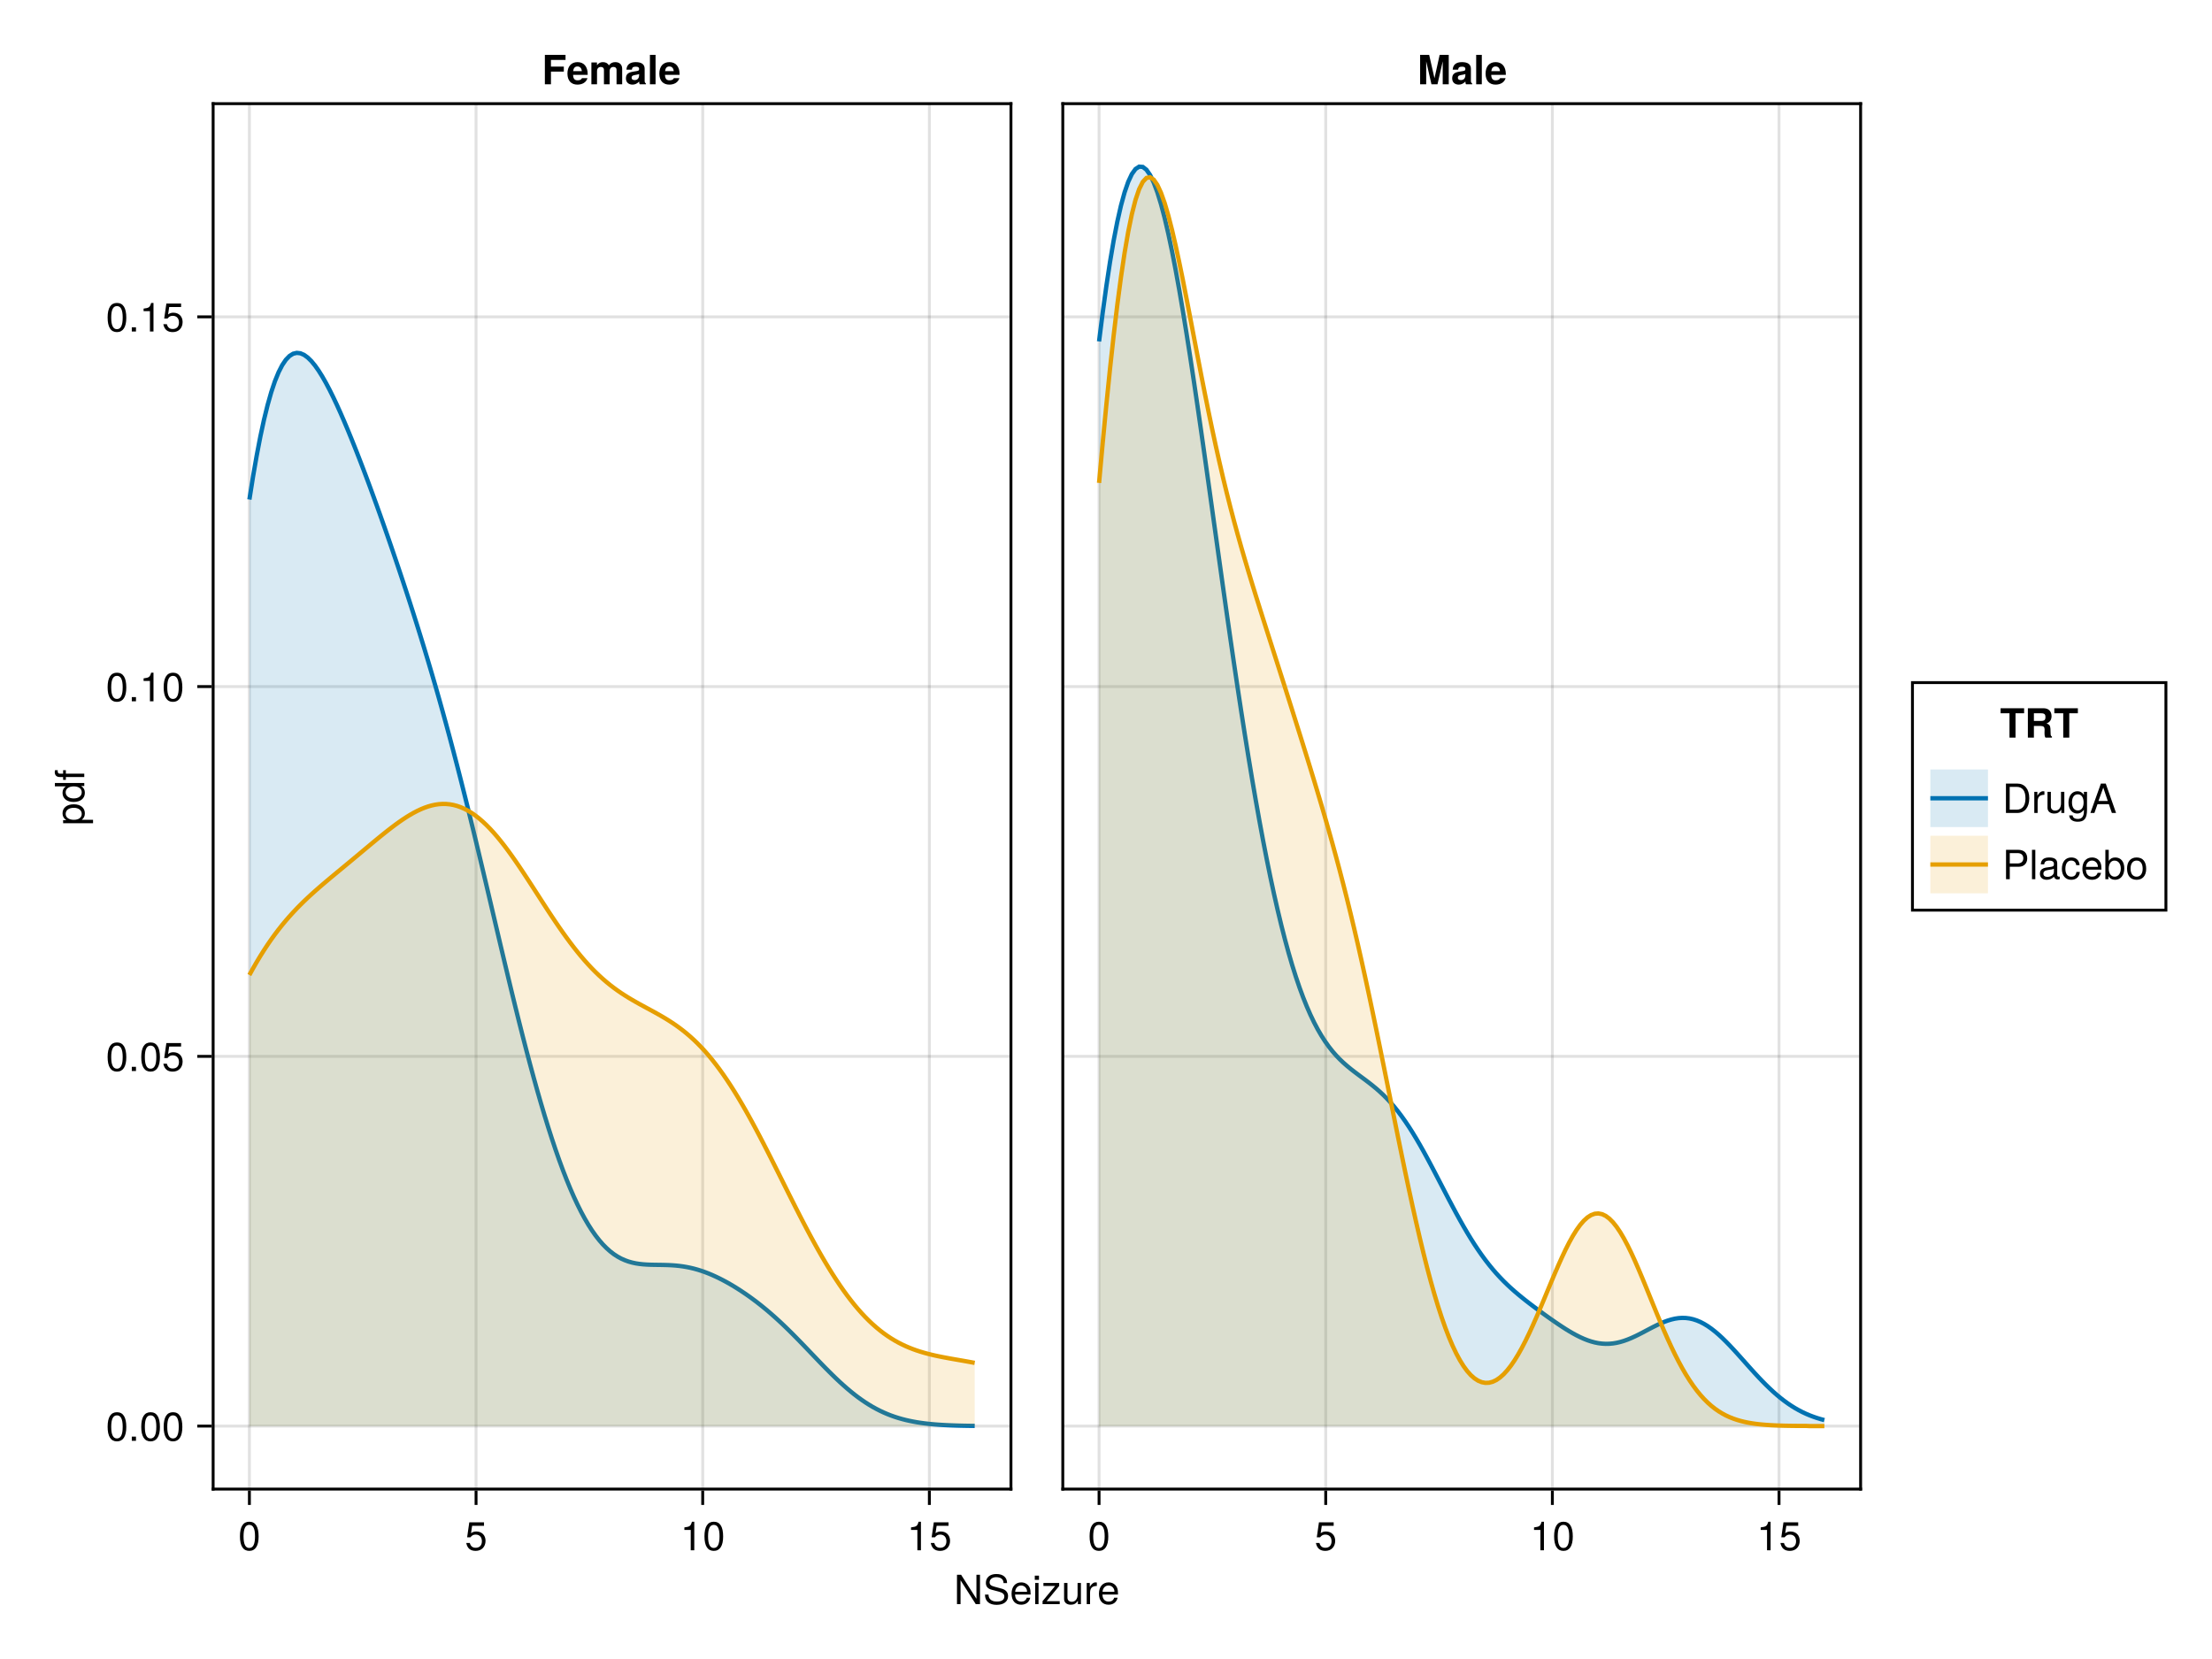 <?xml version="1.0" encoding="UTF-8"?>
<svg xmlns="http://www.w3.org/2000/svg" xmlns:xlink="http://www.w3.org/1999/xlink" width="768" height="576" viewBox="0 0 768 576">
<defs>
<g>
<g id="glyph-0-0-8401e86f">
<path d="M 7.094 -4.781 C 7.094 -1.516 5.953 0.203 3.844 0.203 C 1.719 0.203 0.609 -1.516 0.609 -4.859 C 0.609 -8.188 1.703 -9.922 3.844 -9.922 C 6 -9.922 7.094 -8.219 7.094 -4.781 Z M 5.844 -4.891 C 5.844 -7.547 5.188 -8.828 3.844 -8.828 C 2.516 -8.828 1.859 -7.562 1.859 -4.844 C 1.859 -2.125 2.516 -0.812 3.828 -0.812 C 5.188 -0.812 5.844 -2.078 5.844 -4.891 Z M 5.844 -4.891 "/>
</g>
<g id="glyph-1-0-8401e86f">
<path d="M 7.188 -3.297 C 7.188 -1.188 5.781 0.203 3.781 0.203 C 2.016 0.203 0.891 -0.578 0.484 -2.547 C 0.484 -2.547 1.719 -2.547 1.719 -2.547 C 2.016 -1.422 2.672 -0.875 3.75 -0.875 C 5.094 -0.875 5.922 -1.688 5.922 -3.125 C 5.922 -4.594 5.078 -5.453 3.75 -5.453 C 2.984 -5.453 2.5 -5.203 1.938 -4.516 C 1.938 -4.516 0.797 -4.516 0.797 -4.516 C 0.797 -4.516 1.547 -9.719 1.547 -9.719 C 1.547 -9.719 6.656 -9.719 6.656 -9.719 C 6.656 -9.719 6.656 -8.5 6.656 -8.5 C 6.656 -8.5 2.531 -8.5 2.531 -8.5 C 2.531 -8.5 2.141 -5.938 2.141 -5.938 C 2.719 -6.359 3.281 -6.531 3.969 -6.531 C 5.875 -6.531 7.188 -5.25 7.188 -3.297 Z M 7.188 -3.297 "/>
</g>
<g id="glyph-1-1-8401e86f">
<path d="M 7.094 -4.781 C 7.094 -1.516 5.953 0.203 3.844 0.203 C 1.719 0.203 0.609 -1.516 0.609 -4.859 C 0.609 -8.188 1.703 -9.922 3.844 -9.922 C 6 -9.922 7.094 -8.219 7.094 -4.781 Z M 5.844 -4.891 C 5.844 -7.547 5.188 -8.828 3.844 -8.828 C 2.516 -8.828 1.859 -7.562 1.859 -4.844 C 1.859 -2.125 2.516 -0.812 3.828 -0.812 C 5.188 -0.812 5.844 -2.078 5.844 -4.891 Z M 5.844 -4.891 "/>
</g>
<g id="glyph-1-2-8401e86f">
<path d="M 4.859 0 C 4.859 0 3.625 0 3.625 0 C 3.625 0 3.625 -7.062 3.625 -7.062 C 3.625 -7.062 1.422 -7.062 1.422 -7.062 C 1.422 -7.062 1.422 -7.953 1.422 -7.953 C 3.328 -8.188 3.609 -8.406 4.047 -9.922 C 4.047 -9.922 4.859 -9.922 4.859 -9.922 C 4.859 -9.922 4.859 0 4.859 0 Z M 4.859 0 "/>
</g>
<g id="glyph-1-3-8401e86f">
<path d="M 9.047 0 C 9.047 0 7.578 0 7.578 0 C 7.578 0 2.297 -8.281 2.297 -8.281 C 2.297 -8.281 2.297 0 2.297 0 C 2.297 0 1.062 0 1.062 0 C 1.062 0 1.062 -10.203 1.062 -10.203 C 1.062 -10.203 2.484 -10.203 2.484 -10.203 C 2.484 -10.203 7.812 -1.859 7.812 -1.859 C 7.812 -1.859 7.812 -10.203 7.812 -10.203 C 7.812 -10.203 9.047 -10.203 9.047 -10.203 C 9.047 -10.203 9.047 0 9.047 0 Z M 9.047 0 "/>
</g>
<g id="glyph-1-4-8401e86f">
<path d="M 8.688 -2.797 C 8.688 -0.984 7.297 0.25 4.703 0.25 C 2.297 0.25 0.672 -0.906 0.672 -3.312 C 0.672 -3.312 1.906 -3.312 1.906 -3.312 C 1.906 -1.859 2.859 -0.891 4.781 -0.891 C 6.547 -0.891 7.391 -1.547 7.391 -2.672 C 7.391 -3.469 6.797 -3.984 5.516 -4.328 C 5.516 -4.328 2.984 -5 2.984 -5 C 1.641 -5.344 0.984 -6.125 0.984 -7.375 C 0.984 -9.219 2.359 -10.453 4.609 -10.453 C 6.953 -10.453 8.344 -9.297 8.344 -7.297 C 8.344 -7.297 7.109 -7.297 7.109 -7.297 C 7.109 -8.625 6.188 -9.359 4.562 -9.359 C 3.188 -9.359 2.281 -8.594 2.281 -7.562 C 2.281 -6.781 2.734 -6.375 3.969 -6.047 C 3.969 -6.047 6.531 -5.359 6.531 -5.359 C 7.906 -4.984 8.688 -4.062 8.688 -2.797 Z M 8.688 -2.797 "/>
</g>
<g id="glyph-1-5-8401e86f">
<path d="M 6.75 0 C 6.75 0 5.703 0 5.703 0 C 5.703 0 5.703 -1.141 5.703 -1.141 C 5.016 -0.172 4.328 0.203 3.25 0.203 C 1.812 0.203 0.906 -0.578 0.906 -1.797 C 0.906 -1.797 0.906 -7.344 0.906 -7.344 C 0.906 -7.344 2.078 -7.344 2.078 -7.344 C 2.078 -7.344 2.078 -2.25 2.078 -2.25 C 2.078 -1.375 2.656 -0.812 3.578 -0.812 C 4.797 -0.812 5.594 -1.797 5.594 -3.297 C 5.594 -3.297 5.594 -7.344 5.594 -7.344 C 5.594 -7.344 6.75 -7.344 6.75 -7.344 C 6.75 -7.344 6.75 0 6.75 0 Z M 6.75 0 "/>
</g>
<g id="glyph-1-6-8401e86f">
<path d="M 4.5 -6.312 C 2.688 -6.281 2.141 -5.453 2.141 -3.812 C 2.141 -3.812 2.141 0 2.141 0 C 2.141 0 0.984 0 0.984 0 C 0.984 0 0.984 -7.344 0.984 -7.344 C 0.984 -7.344 2.047 -7.344 2.047 -7.344 C 2.047 -7.344 2.047 -6 2.047 -6 C 2.719 -7.094 3.297 -7.547 4.047 -7.547 C 4.203 -7.547 4.297 -7.531 4.5 -7.5 C 4.5 -7.5 4.5 -6.312 4.5 -6.312 Z M 4.5 -6.312 "/>
</g>
<g id="glyph-1-7-8401e86f">
<path d="M 7.188 -3.328 C 7.188 -3.328 1.781 -3.328 1.781 -3.328 C 1.812 -1.656 2.719 -0.875 3.938 -0.875 C 4.875 -0.875 5.531 -1.266 5.859 -2.219 C 5.859 -2.219 7.031 -2.219 7.031 -2.219 C 6.734 -0.734 5.578 0.203 3.891 0.203 C 1.828 0.203 0.562 -1.219 0.562 -3.625 C 0.562 -6.031 1.875 -7.547 3.922 -7.547 C 5.297 -7.547 6.406 -6.812 6.891 -5.609 C 7.094 -5.062 7.188 -4.391 7.188 -3.328 Z M 5.938 -4.375 C 5.938 -5.516 5.047 -6.469 3.906 -6.469 C 2.734 -6.469 1.906 -5.594 1.812 -4.281 C 1.812 -4.281 5.922 -4.281 5.922 -4.281 C 5.938 -4.312 5.938 -4.375 5.938 -4.375 Z M 5.938 -4.375 "/>
</g>
<g id="glyph-1-8-8401e86f">
<path d="M 9.344 -5.109 C 9.344 -1.938 7.75 0 5.188 0 C 5.188 0 1.25 0 1.25 0 C 1.25 0 1.25 -10.203 1.25 -10.203 C 1.25 -10.203 5.188 -10.203 5.188 -10.203 C 7.766 -10.203 9.344 -8.281 9.344 -5.109 Z M 8.031 -5.094 C 8.031 -7.703 6.969 -9.062 4.953 -9.062 C 4.953 -9.062 2.547 -9.062 2.547 -9.062 C 2.547 -9.062 2.547 -1.141 2.547 -1.141 C 2.547 -1.141 4.953 -1.141 4.953 -1.141 C 6.969 -1.141 8.031 -2.516 8.031 -5.094 Z M 8.031 -5.094 "/>
</g>
<g id="glyph-1-9-8401e86f">
<path d="M 9.141 0 C 9.141 0 7.688 0 7.688 0 C 7.688 0 6.641 -3.062 6.641 -3.062 C 6.641 -3.062 2.703 -3.062 2.703 -3.062 C 2.703 -3.062 1.625 0 1.625 0 C 1.625 0 0.234 0 0.234 0 C 0.234 0 3.875 -10.203 3.875 -10.203 C 3.875 -10.203 5.562 -10.203 5.562 -10.203 C 5.562 -10.203 9.141 0 9.141 0 Z M 6.266 -4.156 C 6.266 -4.156 4.703 -8.812 4.703 -8.812 C 4.703 -8.812 3.031 -4.156 3.031 -4.156 C 3.031 -4.156 6.266 -4.156 6.266 -4.156 Z M 6.266 -4.156 "/>
</g>
<g id="glyph-1-10-8401e86f">
<path d="M 8.641 -7.203 C 8.641 -5.516 7.469 -4.328 5.781 -4.328 C 5.781 -4.328 2.578 -4.328 2.578 -4.328 C 2.578 -4.328 2.578 0 2.578 0 C 2.578 0 1.281 0 1.281 0 C 1.281 0 1.281 -10.203 1.281 -10.203 C 1.281 -10.203 5.484 -10.203 5.484 -10.203 C 7.5 -10.203 8.641 -9.125 8.641 -7.203 Z M 7.281 -7.266 C 7.281 -8.391 6.531 -9.062 5.297 -9.062 C 5.297 -9.062 2.578 -9.062 2.578 -9.062 C 2.578 -9.062 2.578 -5.469 2.578 -5.469 C 2.578 -5.469 5.297 -5.469 5.297 -5.469 C 6.531 -5.469 7.281 -6.141 7.281 -7.266 Z M 7.281 -7.266 "/>
</g>
<g id="glyph-1-11-8401e86f">
<path d="M 2.109 0 C 2.109 0 0.953 0 0.953 0 C 0.953 0 0.953 -10.203 0.953 -10.203 C 0.953 -10.203 2.109 -10.203 2.109 -10.203 C 2.109 -10.203 2.109 0 2.109 0 Z M 2.109 0 "/>
</g>
<g id="glyph-1-12-8401e86f">
<path d="M 7.484 -0.031 C 7.109 0.062 6.938 0.094 6.688 0.094 C 6.125 0.094 5.609 -0.312 5.484 -0.875 C 4.844 -0.188 3.938 0.203 3 0.203 C 1.516 0.203 0.594 -0.578 0.594 -1.906 C 0.594 -2.797 1.016 -3.453 1.875 -3.812 C 2.328 -3.984 2.578 -4.047 4.234 -4.25 C 5.156 -4.375 5.453 -4.578 5.453 -5.062 C 5.453 -5.062 5.453 -5.375 5.453 -5.375 C 5.453 -6.078 4.859 -6.469 3.812 -6.469 C 2.719 -6.469 2.188 -6.062 2.094 -5.172 C 2.094 -5.172 0.906 -5.172 0.906 -5.172 C 0.984 -6.859 2.078 -7.547 3.844 -7.547 C 5.656 -7.547 6.609 -6.844 6.609 -5.547 C 6.609 -5.547 6.609 -1.453 6.609 -1.453 C 6.609 -1.094 6.828 -0.875 7.234 -0.875 C 7.312 -0.875 7.359 -0.875 7.484 -0.906 C 7.484 -0.906 7.484 -0.031 7.484 -0.031 Z M 5.453 -2.531 C 5.453 -2.531 5.453 -3.625 5.453 -3.625 C 5.047 -3.438 4.797 -3.391 3.562 -3.219 C 2.328 -3.031 1.812 -2.703 1.812 -1.938 C 1.812 -1.141 2.344 -0.812 3.25 -0.812 C 4.375 -0.812 5.453 -1.484 5.453 -2.531 Z M 5.453 -2.531 "/>
</g>
<g id="glyph-1-13-8401e86f">
<path d="M 7.328 -3.75 C 7.328 -1.375 6.062 0.203 4.125 0.203 C 3.109 0.203 2.359 -0.203 1.812 -1.047 C 1.812 -1.047 1.812 0 1.812 0 C 1.812 0 0.75 0 0.75 0 C 0.75 0 0.75 -10.203 0.75 -10.203 C 0.75 -10.203 1.922 -10.203 1.922 -10.203 C 1.922 -10.203 1.922 -6.344 1.922 -6.344 C 2.469 -7.172 3.172 -7.547 4.188 -7.547 C 6.125 -7.547 7.328 -6.125 7.328 -3.75 Z M 6.109 -3.688 C 6.109 -5.312 5.266 -6.453 3.969 -6.453 C 2.734 -6.516 1.922 -5.391 1.922 -3.672 C 1.922 -2 2.734 -0.875 3.969 -0.875 C 5.234 -0.875 6.109 -2.016 6.109 -3.688 Z M 6.109 -3.688 "/>
</g>
<g id="glyph-1-14-8401e86f">
<path d="M 7.141 -3.609 C 7.141 -1.203 5.875 0.203 3.828 0.203 C 1.734 0.203 0.5 -1.203 0.5 -3.672 C 0.5 -6.125 1.75 -7.547 3.812 -7.547 C 5.922 -7.547 7.141 -6.141 7.141 -3.609 Z M 5.922 -3.625 C 5.922 -5.453 5.141 -6.469 3.828 -6.469 C 2.516 -6.469 1.719 -5.438 1.719 -3.672 C 1.719 -1.891 2.516 -0.875 3.828 -0.875 C 5.109 -0.875 5.922 -1.906 5.922 -3.625 Z M 5.922 -3.625 "/>
</g>
<g id="glyph-2-0-8401e86f">
<path d="M 4.859 0 C 4.859 0 3.625 0 3.625 0 C 3.625 0 3.625 -7.062 3.625 -7.062 C 3.625 -7.062 1.422 -7.062 1.422 -7.062 C 1.422 -7.062 1.422 -7.953 1.422 -7.953 C 3.328 -8.188 3.609 -8.406 4.047 -9.922 C 4.047 -9.922 4.859 -9.922 4.859 -9.922 C 4.859 -9.922 4.859 0 4.859 0 Z M 4.859 0 "/>
</g>
<g id="glyph-3-0-8401e86f">
<path d="M 7.094 -4.781 C 7.094 -1.516 5.953 0.203 3.844 0.203 C 1.719 0.203 0.609 -1.516 0.609 -4.859 C 0.609 -8.188 1.703 -9.922 3.844 -9.922 C 6 -9.922 7.094 -8.219 7.094 -4.781 Z M 5.844 -4.891 C 5.844 -7.547 5.188 -8.828 3.844 -8.828 C 2.516 -8.828 1.859 -7.562 1.859 -4.844 C 1.859 -2.125 2.516 -0.812 3.828 -0.812 C 5.188 -0.812 5.844 -2.078 5.844 -4.891 Z M 5.844 -4.891 "/>
</g>
<g id="glyph-3-1-8401e86f">
<path d="M 2.672 0 C 2.672 0 1.219 0 1.219 0 C 1.219 0 1.219 -1.453 1.219 -1.453 C 1.219 -1.453 2.672 -1.453 2.672 -1.453 C 2.672 -1.453 2.672 0 2.672 0 Z M 2.672 0 "/>
</g>
<g id="glyph-3-2-8401e86f">
<path d="M 4.859 0 C 4.859 0 3.625 0 3.625 0 C 3.625 0 3.625 -7.062 3.625 -7.062 C 3.625 -7.062 1.422 -7.062 1.422 -7.062 C 1.422 -7.062 1.422 -7.953 1.422 -7.953 C 3.328 -8.188 3.609 -8.406 4.047 -9.922 C 4.047 -9.922 4.859 -9.922 4.859 -9.922 C 4.859 -9.922 4.859 0 4.859 0 Z M 4.859 0 "/>
</g>
<g id="glyph-3-3-8401e86f">
<path d="M 7.188 -3.297 C 7.188 -1.188 5.781 0.203 3.781 0.203 C 2.016 0.203 0.891 -0.578 0.484 -2.547 C 0.484 -2.547 1.719 -2.547 1.719 -2.547 C 2.016 -1.422 2.672 -0.875 3.75 -0.875 C 5.094 -0.875 5.922 -1.688 5.922 -3.125 C 5.922 -4.594 5.078 -5.453 3.75 -5.453 C 2.984 -5.453 2.5 -5.203 1.938 -4.516 C 1.938 -4.516 0.797 -4.516 0.797 -4.516 C 0.797 -4.516 1.547 -9.719 1.547 -9.719 C 1.547 -9.719 6.656 -9.719 6.656 -9.719 C 6.656 -9.719 6.656 -8.5 6.656 -8.5 C 6.656 -8.5 2.531 -8.5 2.531 -8.5 C 2.531 -8.5 2.141 -5.938 2.141 -5.938 C 2.719 -6.359 3.281 -6.531 3.969 -6.531 C 5.875 -6.531 7.188 -5.25 7.188 -3.297 Z M 7.188 -3.297 "/>
</g>
<g id="glyph-4-0-8401e86f">
<path d="M 4.859 0 C 4.859 0 3.625 0 3.625 0 C 3.625 0 3.625 -7.062 3.625 -7.062 C 3.625 -7.062 1.422 -7.062 1.422 -7.062 C 1.422 -7.062 1.422 -7.953 1.422 -7.953 C 3.328 -8.188 3.609 -8.406 4.047 -9.922 C 4.047 -9.922 4.859 -9.922 4.859 -9.922 C 4.859 -9.922 4.859 0 4.859 0 Z M 4.859 0 "/>
</g>
<g id="glyph-4-1-8401e86f">
<path d="M 7.188 -3.328 C 7.188 -3.328 1.781 -3.328 1.781 -3.328 C 1.812 -1.656 2.719 -0.875 3.938 -0.875 C 4.875 -0.875 5.531 -1.266 5.859 -2.219 C 5.859 -2.219 7.031 -2.219 7.031 -2.219 C 6.734 -0.734 5.578 0.203 3.891 0.203 C 1.828 0.203 0.562 -1.219 0.562 -3.625 C 0.562 -6.031 1.875 -7.547 3.922 -7.547 C 5.297 -7.547 6.406 -6.812 6.891 -5.609 C 7.094 -5.062 7.188 -4.391 7.188 -3.328 Z M 5.938 -4.375 C 5.938 -5.516 5.047 -6.469 3.906 -6.469 C 2.734 -6.469 1.906 -5.594 1.812 -4.281 C 1.812 -4.281 5.922 -4.281 5.922 -4.281 C 5.938 -4.312 5.938 -4.375 5.938 -4.375 Z M 5.938 -4.375 "/>
</g>
<g id="glyph-4-2-8401e86f">
<path d="M 2.141 0 C 2.141 0 0.984 0 0.984 0 C 0.984 0 0.984 -7.344 0.984 -7.344 C 0.984 -7.344 2.141 -7.344 2.141 -7.344 C 2.141 -7.344 2.141 0 2.141 0 Z M 2.297 -8.438 C 2.297 -8.438 0.844 -8.438 0.844 -8.438 C 0.844 -8.438 0.844 -9.891 0.844 -9.891 C 0.844 -9.891 2.297 -9.891 2.297 -9.891 C 2.297 -9.891 2.297 -8.438 2.297 -8.438 Z M 2.297 -8.438 "/>
</g>
<g id="glyph-5-0-8401e86f">
<path d="M 7.094 -4.781 C 7.094 -1.516 5.953 0.203 3.844 0.203 C 1.719 0.203 0.609 -1.516 0.609 -4.859 C 0.609 -8.188 1.703 -9.922 3.844 -9.922 C 6 -9.922 7.094 -8.219 7.094 -4.781 Z M 5.844 -4.891 C 5.844 -7.547 5.188 -8.828 3.844 -8.828 C 2.516 -8.828 1.859 -7.562 1.859 -4.844 C 1.859 -2.125 2.516 -0.812 3.828 -0.812 C 5.188 -0.812 5.844 -2.078 5.844 -4.891 Z M 5.844 -4.891 "/>
</g>
<g id="glyph-5-1-8401e86f">
<path d="M 2.672 0 C 2.672 0 1.219 0 1.219 0 C 1.219 0 1.219 -1.453 1.219 -1.453 C 1.219 -1.453 2.672 -1.453 2.672 -1.453 C 2.672 -1.453 2.672 0 2.672 0 Z M 2.672 0 "/>
</g>
<g id="glyph-5-2-8401e86f">
<path d="M 7.188 -3.297 C 7.188 -1.188 5.781 0.203 3.781 0.203 C 2.016 0.203 0.891 -0.578 0.484 -2.547 C 0.484 -2.547 1.719 -2.547 1.719 -2.547 C 2.016 -1.422 2.672 -0.875 3.75 -0.875 C 5.094 -0.875 5.922 -1.688 5.922 -3.125 C 5.922 -4.594 5.078 -5.453 3.75 -5.453 C 2.984 -5.453 2.5 -5.203 1.938 -4.516 C 1.938 -4.516 0.797 -4.516 0.797 -4.516 C 0.797 -4.516 1.547 -9.719 1.547 -9.719 C 1.547 -9.719 6.656 -9.719 6.656 -9.719 C 6.656 -9.719 6.656 -8.5 6.656 -8.5 C 6.656 -8.5 2.531 -8.5 2.531 -8.5 C 2.531 -8.5 2.141 -5.938 2.141 -5.938 C 2.719 -6.359 3.281 -6.531 3.969 -6.531 C 5.875 -6.531 7.188 -5.25 7.188 -3.297 Z M 7.188 -3.297 "/>
</g>
<g id="glyph-6-0-8401e86f">
<path d="M 4.859 0 C 4.859 0 3.625 0 3.625 0 C 3.625 0 3.625 -7.062 3.625 -7.062 C 3.625 -7.062 1.422 -7.062 1.422 -7.062 C 1.422 -7.062 1.422 -7.953 1.422 -7.953 C 3.328 -8.188 3.609 -8.406 4.047 -9.922 C 4.047 -9.922 4.859 -9.922 4.859 -9.922 C 4.859 -9.922 4.859 0 4.859 0 Z M 4.859 0 "/>
</g>
<g id="glyph-7-0-8401e86f">
<path d="M 7.188 -3.297 C 7.188 -1.188 5.781 0.203 3.781 0.203 C 2.016 0.203 0.891 -0.578 0.484 -2.547 C 0.484 -2.547 1.719 -2.547 1.719 -2.547 C 2.016 -1.422 2.672 -0.875 3.75 -0.875 C 5.094 -0.875 5.922 -1.688 5.922 -3.125 C 5.922 -4.594 5.078 -5.453 3.75 -5.453 C 2.984 -5.453 2.5 -5.203 1.938 -4.516 C 1.938 -4.516 0.797 -4.516 0.797 -4.516 C 0.797 -4.516 1.547 -9.719 1.547 -9.719 C 1.547 -9.719 6.656 -9.719 6.656 -9.719 C 6.656 -9.719 6.656 -8.5 6.656 -8.5 C 6.656 -8.5 2.531 -8.5 2.531 -8.5 C 2.531 -8.5 2.141 -5.938 2.141 -5.938 C 2.719 -6.359 3.281 -6.531 3.969 -6.531 C 5.875 -6.531 7.188 -5.25 7.188 -3.297 Z M 7.188 -3.297 "/>
</g>
<g id="glyph-7-1-8401e86f">
<path d="M 6.844 -1.203 C 6.844 2.031 5.859 3.047 3.562 3.047 C 1.844 3.047 0.766 2.219 0.641 0.844 C 0.641 0.844 1.828 0.844 1.828 0.844 C 1.969 1.734 2.688 2.078 3.609 2.078 C 4.969 2.078 5.766 1.328 5.766 -0.609 C 5.766 -0.609 5.766 -1.109 5.766 -1.109 C 5 -0.188 4.359 0.203 3.438 0.203 C 1.703 0.203 0.406 -1.281 0.406 -3.594 C 0.406 -5.984 1.672 -7.547 3.531 -7.547 C 4.469 -7.547 5.188 -7.141 5.766 -6.266 C 5.766 -6.266 5.766 -7.344 5.766 -7.344 C 5.766 -7.344 6.844 -7.344 6.844 -7.344 C 6.844 -7.344 6.844 -1.203 6.844 -1.203 Z M 5.656 -3.625 C 5.656 -5.406 4.906 -6.469 3.656 -6.469 C 2.406 -6.469 1.625 -5.438 1.625 -3.672 C 1.625 -1.891 2.391 -0.875 3.672 -0.875 C 4.906 -0.875 5.656 -1.875 5.656 -3.625 Z M 5.656 -3.625 "/>
</g>
<g id="glyph-7-2-8401e86f">
<path d="M 6.672 -2.516 C 6.531 -0.844 5.438 0.203 3.688 0.203 C 1.688 0.203 0.438 -1.234 0.438 -3.594 C 0.438 -6.031 1.719 -7.547 3.703 -7.547 C 5.328 -7.547 6.453 -6.656 6.594 -4.875 C 6.594 -4.875 5.422 -4.875 5.422 -4.875 C 5.281 -5.891 4.656 -6.469 3.688 -6.469 C 2.406 -6.469 1.656 -5.438 1.656 -3.594 C 1.656 -1.859 2.422 -0.875 3.703 -0.875 C 4.703 -0.875 5.312 -1.344 5.5 -2.516 C 5.5 -2.516 6.672 -2.516 6.672 -2.516 Z M 6.672 -2.516 "/>
</g>
<g id="glyph-8-0-8401e86f">
<path d="M 8.203 -8.453 C 8.203 -8.453 3.141 -8.453 3.141 -8.453 C 3.141 -8.453 3.141 -6.141 3.141 -6.141 C 3.141 -6.141 7.609 -6.141 7.609 -6.141 C 7.609 -6.141 7.609 -4.391 7.609 -4.391 C 7.609 -4.391 3.141 -4.391 3.141 -4.391 C 3.141 -4.391 3.141 0 3.141 0 C 3.141 0 1.031 0 1.031 0 C 1.031 0 1.031 -10.203 1.031 -10.203 C 1.031 -10.203 8.203 -10.203 8.203 -10.203 C 8.203 -10.203 8.203 -8.453 8.203 -8.453 Z M 8.203 -8.453 "/>
</g>
<g id="glyph-8-1-8401e86f">
<path d="M 7.344 -3.5 C 7.344 -3.5 7.344 -3.266 7.344 -3.266 C 7.344 -3.266 2.266 -3.266 2.266 -3.266 C 2.328 -1.797 2.906 -1.375 3.844 -1.375 C 4.547 -1.375 5.172 -1.578 5.328 -2.125 C 5.328 -2.125 7.266 -2.125 7.266 -2.125 C 6.828 -0.641 5.453 0.125 3.766 0.125 C 1.625 0.125 0.312 -1.266 0.312 -3.688 C 0.312 -6.219 1.641 -7.688 3.812 -7.688 C 6.031 -7.688 7.344 -6.109 7.344 -3.5 Z M 5.312 -4.562 C 5.203 -5.641 4.625 -6.188 3.781 -6.188 C 2.906 -6.188 2.422 -5.609 2.297 -4.562 C 2.297 -4.562 5.312 -4.562 5.312 -4.562 Z M 5.312 -4.562 "/>
</g>
<g id="glyph-8-2-8401e86f">
<path d="M 11.531 0 C 11.531 0 9.578 0 9.578 0 C 9.578 0 9.578 -5.047 9.578 -5.047 C 9.578 -5.641 9.172 -6.016 8.516 -6.016 C 7.672 -6.016 7.172 -5.453 7.172 -4.531 C 7.172 -4.531 7.172 0 7.172 0 C 7.172 0 5.203 0 5.203 0 C 5.203 0 5.203 -5.047 5.203 -5.047 C 5.203 -5.641 4.797 -6.016 4.141 -6.016 C 3.297 -6.016 2.797 -5.453 2.797 -4.531 C 2.797 -4.531 2.797 0 2.797 0 C 2.797 0 0.844 0 0.844 0 C 0.844 0 0.844 -7.562 0.844 -7.562 C 0.844 -7.562 2.781 -7.562 2.781 -7.562 C 2.781 -7.562 2.781 -6.625 2.781 -6.625 C 3.438 -7.391 3.984 -7.688 4.859 -7.688 C 5.797 -7.688 6.547 -7.281 6.922 -6.562 C 7.5 -7.344 8.172 -7.688 9.125 -7.688 C 10.641 -7.688 11.531 -6.812 11.531 -5.344 C 11.531 -5.344 11.531 0 11.531 0 Z M 11.531 0 "/>
</g>
<g id="glyph-8-3-8401e86f">
<path d="M 7.344 0 C 7.344 0 5.203 0 5.203 0 C 5.031 -0.219 4.984 -0.562 4.984 -0.953 C 4.297 -0.234 3.531 0.125 2.688 0.125 C 1.422 0.125 0.391 -0.578 0.391 -2.047 C 0.391 -3.422 1.125 -4.062 2.625 -4.328 C 2.625 -4.328 3.406 -4.469 3.406 -4.469 C 4.375 -4.641 4.969 -4.547 4.969 -5.344 C 4.969 -5.859 4.594 -6.109 3.844 -6.109 C 2.875 -6.109 2.547 -5.859 2.453 -5.062 C 2.453 -5.062 0.562 -5.062 0.562 -5.062 C 0.688 -6.812 1.75 -7.688 3.797 -7.688 C 5.844 -7.688 6.891 -6.906 6.891 -5.359 C 6.891 -5.359 6.891 -1.156 6.891 -1.156 C 6.891 -0.766 6.984 -0.562 7.344 -0.234 C 7.344 -0.234 7.344 0 7.344 0 Z M 4.969 -3.234 C 4.969 -3.234 4.969 -3.562 4.969 -3.562 C 4.75 -3.453 4.656 -3.438 4.141 -3.328 C 4.141 -3.328 3.469 -3.203 3.469 -3.203 C 2.656 -3.047 2.359 -2.844 2.359 -2.266 C 2.359 -1.703 2.766 -1.453 3.422 -1.453 C 4.406 -1.453 4.969 -2.094 4.969 -3.234 Z M 4.969 -3.234 "/>
</g>
<g id="glyph-9-0-8401e86f">
<path d="M 2.891 0 C 2.891 0 0.938 0 0.938 0 C 0.938 0 0.938 -10.203 0.938 -10.203 C 0.938 -10.203 2.891 -10.203 2.891 -10.203 C 2.891 -10.203 2.891 0 2.891 0 Z M 2.891 0 "/>
</g>
<g id="glyph-9-1-8401e86f">
<path d="M 7.344 -3.5 C 7.344 -3.5 7.344 -3.266 7.344 -3.266 C 7.344 -3.266 2.266 -3.266 2.266 -3.266 C 2.328 -1.797 2.906 -1.375 3.844 -1.375 C 4.547 -1.375 5.172 -1.578 5.328 -2.125 C 5.328 -2.125 7.266 -2.125 7.266 -2.125 C 6.828 -0.641 5.453 0.125 3.766 0.125 C 1.625 0.125 0.312 -1.266 0.312 -3.688 C 0.312 -6.219 1.641 -7.688 3.812 -7.688 C 6.031 -7.688 7.344 -6.109 7.344 -3.5 Z M 5.312 -4.562 C 5.203 -5.641 4.625 -6.188 3.781 -6.188 C 2.906 -6.188 2.422 -5.609 2.297 -4.562 C 2.297 -4.562 5.312 -4.562 5.312 -4.562 Z M 5.312 -4.562 "/>
</g>
<g id="glyph-9-2-8401e86f">
<path d="M 7.344 0 C 7.344 0 5.203 0 5.203 0 C 5.031 -0.219 4.984 -0.562 4.984 -0.953 C 4.297 -0.234 3.531 0.125 2.688 0.125 C 1.422 0.125 0.391 -0.578 0.391 -2.047 C 0.391 -3.422 1.125 -4.062 2.625 -4.328 C 2.625 -4.328 3.406 -4.469 3.406 -4.469 C 4.375 -4.641 4.969 -4.547 4.969 -5.344 C 4.969 -5.859 4.594 -6.109 3.844 -6.109 C 2.875 -6.109 2.547 -5.859 2.453 -5.062 C 2.453 -5.062 0.562 -5.062 0.562 -5.062 C 0.688 -6.812 1.75 -7.688 3.797 -7.688 C 5.844 -7.688 6.891 -6.906 6.891 -5.359 C 6.891 -5.359 6.891 -1.156 6.891 -1.156 C 6.891 -0.766 6.984 -0.562 7.344 -0.234 C 7.344 -0.234 7.344 0 7.344 0 Z M 4.969 -3.234 C 4.969 -3.234 4.969 -3.562 4.969 -3.562 C 4.75 -3.453 4.656 -3.438 4.141 -3.328 C 4.141 -3.328 3.469 -3.203 3.469 -3.203 C 2.656 -3.047 2.359 -2.844 2.359 -2.266 C 2.359 -1.703 2.766 -1.453 3.422 -1.453 C 4.406 -1.453 4.969 -2.094 4.969 -3.234 Z M 4.969 -3.234 "/>
</g>
<g id="glyph-10-0-8401e86f">
<path d="M 10.859 0 C 10.859 0 8.766 0 8.766 0 C 8.766 0 8.766 -7.953 8.766 -7.953 C 8.766 -7.953 6.953 0 6.953 0 C 6.953 0 4.859 0 4.859 0 C 4.859 0 3.031 -7.953 3.031 -7.953 C 3.031 -7.953 3.031 0 3.031 0 C 3.031 0 0.922 0 0.922 0 C 0.922 0 0.922 -10.203 0.922 -10.203 C 0.922 -10.203 4.062 -10.203 4.062 -10.203 C 4.062 -10.203 5.906 -2.094 5.906 -2.094 C 5.906 -2.094 7.703 -10.203 7.703 -10.203 C 7.703 -10.203 10.859 -10.203 10.859 -10.203 C 10.859 -10.203 10.859 0 10.859 0 Z M 10.859 0 "/>
</g>
<g id="glyph-11-0-8401e86f">
<path d="M 2.891 0 C 2.891 0 0.938 0 0.938 0 C 0.938 0 0.938 -10.203 0.938 -10.203 C 0.938 -10.203 2.891 -10.203 2.891 -10.203 C 2.891 -10.203 2.891 0 2.891 0 Z M 2.891 0 "/>
</g>
<g id="glyph-11-1-8401e86f">
<path d="M 7.344 -3.5 C 7.344 -3.5 7.344 -3.266 7.344 -3.266 C 7.344 -3.266 2.266 -3.266 2.266 -3.266 C 2.328 -1.797 2.906 -1.375 3.844 -1.375 C 4.547 -1.375 5.172 -1.578 5.328 -2.125 C 5.328 -2.125 7.266 -2.125 7.266 -2.125 C 6.828 -0.641 5.453 0.125 3.766 0.125 C 1.625 0.125 0.312 -1.266 0.312 -3.688 C 0.312 -6.219 1.641 -7.688 3.812 -7.688 C 6.031 -7.688 7.344 -6.109 7.344 -3.5 Z M 5.312 -4.562 C 5.203 -5.641 4.625 -6.188 3.781 -6.188 C 2.906 -6.188 2.422 -5.609 2.297 -4.562 C 2.297 -4.562 5.312 -4.562 5.312 -4.562 Z M 5.312 -4.562 "/>
</g>
<g id="glyph-11-2-8401e86f">
<path d="M 9.484 0 C 9.484 0 7.219 0 7.219 0 C 6.953 -0.484 6.906 -0.797 6.906 -1.75 C 6.906 -1.75 6.938 -2.828 6.938 -2.828 C 6.938 -3.688 6.531 -4.047 5.625 -4.047 C 5.625 -4.047 3.219 -4.047 3.219 -4.047 C 3.219 -4.047 3.219 0 3.219 0 C 3.219 0 1.125 0 1.125 0 C 1.125 0 1.125 -10.203 1.125 -10.203 C 1.125 -10.203 6.594 -10.203 6.594 -10.203 C 8.406 -10.203 9.344 -9.031 9.344 -7.453 C 9.344 -6.203 8.766 -5.375 7.609 -4.922 C 8.922 -4.375 8.969 -4.234 9.031 -1.219 C 9.031 -0.766 9.156 -0.562 9.484 -0.375 C 9.484 -0.375 9.484 0 9.484 0 Z M 7.234 -7.156 C 7.234 -8.031 6.906 -8.453 5.75 -8.453 C 5.75 -8.453 3.219 -8.453 3.219 -8.453 C 3.219 -8.453 3.219 -5.797 3.219 -5.797 C 3.219 -5.797 5.75 -5.797 5.75 -5.797 C 6.938 -5.797 7.234 -6.25 7.234 -7.156 Z M 7.234 -7.156 "/>
</g>
<g id="glyph-12-0-8401e86f">
<path d="M -3.594 -7.328 C -1.266 -7.328 0.203 -6.078 0.203 -4.188 C 0.203 -3.234 -0.125 -2.547 -0.875 -1.938 C -0.875 -1.938 3.047 -1.938 3.047 -1.938 C 3.047 -1.938 3.047 -0.766 3.047 -0.766 C 3.047 -0.766 -7.344 -0.766 -7.344 -0.766 C -7.344 -0.766 -7.344 -1.828 -7.344 -1.828 C -7.344 -1.828 -6.234 -1.828 -6.234 -1.828 C -7.094 -2.375 -7.547 -3.172 -7.547 -4.172 C -7.547 -6.125 -6.062 -7.328 -3.594 -7.328 Z M -3.625 -6.109 C -5.375 -6.109 -6.453 -5.266 -6.453 -3.969 C -6.453 -2.75 -5.328 -1.938 -3.609 -1.938 C -1.891 -1.938 -0.875 -2.75 -0.875 -3.969 C -0.875 -5.25 -1.953 -6.109 -3.625 -6.109 Z M -3.625 -6.109 "/>
</g>
<g id="glyph-12-1-8401e86f">
<path d="M 0 -6.938 C 0 -6.938 0 -5.891 0 -5.891 C 0 -5.891 -1.078 -5.891 -1.078 -5.891 C -0.172 -5.266 0.203 -4.562 0.203 -3.562 C 0.203 -1.578 -1.266 -0.359 -3.734 -0.359 C -6.078 -0.359 -7.547 -1.609 -7.547 -3.516 C -7.547 -4.5 -7.156 -5.281 -6.406 -5.766 C -6.406 -5.766 -10.203 -5.766 -10.203 -5.766 C -10.203 -5.766 -10.203 -6.938 -10.203 -6.938 C -10.203 -6.938 0 -6.938 0 -6.938 Z M -3.641 -5.766 C -5.328 -5.766 -6.453 -4.969 -6.453 -3.703 C -6.453 -2.438 -5.375 -1.578 -3.672 -1.578 C -1.953 -1.578 -0.875 -2.438 -0.875 -3.719 C -0.875 -4.953 -1.953 -5.766 -3.641 -5.766 Z M -3.641 -5.766 "/>
</g>
<g id="glyph-12-2-8401e86f">
<path d="M -6.391 -3.609 C -6.391 -3.609 -6.391 -2.391 -6.391 -2.391 C -6.391 -2.391 0 -2.391 0 -2.391 C 0 -2.391 0 -1.234 0 -1.234 C 0 -1.234 -6.391 -1.234 -6.391 -1.234 C -6.391 -1.234 -6.391 -0.25 -6.391 -0.25 C -6.391 -0.25 -7.344 -0.25 -7.344 -0.25 C -7.344 -0.25 -7.344 -1.234 -7.344 -1.234 C -7.344 -1.234 -8.578 -1.234 -8.578 -1.234 C -9.625 -1.234 -10.25 -1.875 -10.25 -2.953 C -10.25 -3.188 -10.234 -3.344 -10.172 -3.609 C -10.172 -3.609 -9.219 -3.609 -9.219 -3.609 C -9.219 -3.344 -9.219 -3.297 -9.219 -3.203 C -9.219 -2.672 -8.969 -2.391 -8.484 -2.391 C -8.484 -2.391 -7.344 -2.391 -7.344 -2.391 C -7.344 -2.391 -7.344 -3.609 -7.344 -3.609 C -7.344 -3.609 -6.391 -3.609 -6.391 -3.609 Z M -6.391 -3.609 "/>
</g>
<g id="glyph-13-0-8401e86f">
<path d="M 6.391 0 C 6.391 0 0.438 0 0.438 0 C 0.438 0 0.438 -1.047 0.438 -1.047 C 0.438 -1.047 4.812 -6.312 4.812 -6.312 C 4.812 -6.312 0.734 -6.312 0.734 -6.312 C 0.734 -6.312 0.734 -7.344 0.734 -7.344 C 0.734 -7.344 6.203 -7.344 6.203 -7.344 C 6.203 -7.344 6.203 -6.297 6.203 -6.297 C 6.203 -6.297 1.844 -1.016 1.844 -1.016 C 1.844 -1.016 6.391 -1.016 6.391 -1.016 C 6.391 -1.016 6.391 0 6.391 0 Z M 6.391 0 "/>
</g>
<g id="glyph-14-0-8401e86f">
<path d="M 8.375 -8.453 C 8.375 -8.453 5.391 -8.453 5.391 -8.453 C 5.391 -8.453 5.391 0 5.391 0 C 5.391 0 3.297 0 3.297 0 C 3.297 0 3.297 -8.453 3.297 -8.453 C 3.297 -8.453 0.203 -8.453 0.203 -8.453 C 0.203 -8.453 0.203 -10.203 0.203 -10.203 C 0.203 -10.203 8.375 -10.203 8.375 -10.203 C 8.375 -10.203 8.375 -8.453 8.375 -8.453 Z M 8.375 -8.453 "/>
</g>
</g>
</defs>
<rect x="-76.8" y="-57.6" width="921.6" height="691.2" fill="rgb(100%, 100%, 100%)" fill-opacity="1"/>
<path fill-rule="nonzero" fill="rgb(100%, 100%, 100%)" fill-opacity="1" d="M 74 517 L 351 517 L 351 36 L 74 36 Z M 74 517 "/>
<path fill-rule="nonzero" fill="rgb(100%, 100%, 100%)" fill-opacity="1" d="M 369 517 L 646 517 L 646 36 L 369 36 Z M 369 517 "/>
<path fill="none" stroke-width="1" stroke-linecap="butt" stroke-linejoin="miter" stroke="rgb(0%, 0%, 0%)" stroke-opacity="0.12" stroke-miterlimit="1.155" d="M 86.59 517 L 86.59 36 "/>
<path fill="none" stroke-width="1" stroke-linecap="butt" stroke-linejoin="miter" stroke="rgb(0%, 0%, 0%)" stroke-opacity="0.12" stroke-miterlimit="1.155" d="M 165.285 517 L 165.285 36 "/>
<path fill="none" stroke-width="1" stroke-linecap="butt" stroke-linejoin="miter" stroke="rgb(0%, 0%, 0%)" stroke-opacity="0.12" stroke-miterlimit="1.155" d="M 243.977 517 L 243.977 36 "/>
<path fill="none" stroke-width="1" stroke-linecap="butt" stroke-linejoin="miter" stroke="rgb(0%, 0%, 0%)" stroke-opacity="0.12" stroke-miterlimit="1.155" d="M 322.672 517 L 322.672 36 "/>
<path fill="none" stroke-width="1" stroke-linecap="butt" stroke-linejoin="miter" stroke="rgb(0%, 0%, 0%)" stroke-opacity="0.12" stroke-miterlimit="1.155" d="M 74 495.137 L 351 495.137 "/>
<path fill="none" stroke-width="1" stroke-linecap="butt" stroke-linejoin="miter" stroke="rgb(0%, 0%, 0%)" stroke-opacity="0.12" stroke-miterlimit="1.155" d="M 74 366.758 L 351 366.758 "/>
<path fill="none" stroke-width="1" stroke-linecap="butt" stroke-linejoin="miter" stroke="rgb(0%, 0%, 0%)" stroke-opacity="0.12" stroke-miterlimit="1.155" d="M 74 238.379 L 351 238.379 "/>
<path fill="none" stroke-width="1" stroke-linecap="butt" stroke-linejoin="miter" stroke="rgb(0%, 0%, 0%)" stroke-opacity="0.12" stroke-miterlimit="1.155" d="M 74 110 L 351 110 "/>
<path fill="none" stroke-width="1" stroke-linecap="butt" stroke-linejoin="miter" stroke="rgb(0%, 0%, 0%)" stroke-opacity="0.12" stroke-miterlimit="1.155" d="M 381.59 517 L 381.59 36 "/>
<path fill="none" stroke-width="1" stroke-linecap="butt" stroke-linejoin="miter" stroke="rgb(0%, 0%, 0%)" stroke-opacity="0.12" stroke-miterlimit="1.155" d="M 460.285 517 L 460.285 36 "/>
<path fill="none" stroke-width="1" stroke-linecap="butt" stroke-linejoin="miter" stroke="rgb(0%, 0%, 0%)" stroke-opacity="0.12" stroke-miterlimit="1.155" d="M 538.977 517 L 538.977 36 "/>
<path fill="none" stroke-width="1" stroke-linecap="butt" stroke-linejoin="miter" stroke="rgb(0%, 0%, 0%)" stroke-opacity="0.12" stroke-miterlimit="1.155" d="M 617.672 517 L 617.672 36 "/>
<path fill="none" stroke-width="1" stroke-linecap="butt" stroke-linejoin="miter" stroke="rgb(0%, 0%, 0%)" stroke-opacity="0.12" stroke-miterlimit="1.155" d="M 369 495.137 L 646 495.137 "/>
<path fill="none" stroke-width="1" stroke-linecap="butt" stroke-linejoin="miter" stroke="rgb(0%, 0%, 0%)" stroke-opacity="0.12" stroke-miterlimit="1.155" d="M 369 366.758 L 646 366.758 "/>
<path fill="none" stroke-width="1" stroke-linecap="butt" stroke-linejoin="miter" stroke="rgb(0%, 0%, 0%)" stroke-opacity="0.12" stroke-miterlimit="1.155" d="M 369 238.379 L 646 238.379 "/>
<path fill="none" stroke-width="1" stroke-linecap="butt" stroke-linejoin="miter" stroke="rgb(0%, 0%, 0%)" stroke-opacity="0.12" stroke-miterlimit="1.155" d="M 369 110 L 646 110 "/>
<g fill="rgb(0%, 0%, 0%)" fill-opacity="1">
<use xlink:href="#glyph-0-0-8401e86f" x="82.699" y="538.258"/>
</g>
<g fill="rgb(0%, 0%, 0%)" fill-opacity="1">
<use xlink:href="#glyph-1-0-8401e86f" x="161.392" y="538.258"/>
</g>
<g fill="rgb(0%, 0%, 0%)" fill-opacity="1">
<use xlink:href="#glyph-2-0-8401e86f" x="236.193" y="538.258"/>
</g>
<g fill="rgb(0%, 0%, 0%)" fill-opacity="1">
<use xlink:href="#glyph-3-0-8401e86f" x="243.977" y="538.258"/>
</g>
<g fill="rgb(0%, 0%, 0%)" fill-opacity="1">
<use xlink:href="#glyph-4-0-8401e86f" x="314.886" y="538.258"/>
</g>
<g fill="rgb(0%, 0%, 0%)" fill-opacity="1">
<use xlink:href="#glyph-1-0-8401e86f" x="322.67" y="538.258"/>
</g>
<g fill="rgb(0%, 0%, 0%)" fill-opacity="1">
<use xlink:href="#glyph-3-0-8401e86f" x="36.756" y="500.239"/>
</g>
<g fill="rgb(0%, 0%, 0%)" fill-opacity="1">
<use xlink:href="#glyph-3-1-8401e86f" x="44.54" y="500.239"/>
</g>
<g fill="rgb(0%, 0%, 0%)" fill-opacity="1">
<use xlink:href="#glyph-3-0-8401e86f" x="48.432" y="500.239"/>
</g>
<g fill="rgb(0%, 0%, 0%)" fill-opacity="1">
<use xlink:href="#glyph-3-0-8401e86f" x="56.216" y="500.239"/>
</g>
<g fill="rgb(0%, 0%, 0%)" fill-opacity="1">
<use xlink:href="#glyph-5-0-8401e86f" x="36.756" y="371.86"/>
</g>
<g fill="rgb(0%, 0%, 0%)" fill-opacity="1">
<use xlink:href="#glyph-5-1-8401e86f" x="44.54" y="371.86"/>
</g>
<g fill="rgb(0%, 0%, 0%)" fill-opacity="1">
<use xlink:href="#glyph-5-0-8401e86f" x="48.432" y="371.86"/>
</g>
<g fill="rgb(0%, 0%, 0%)" fill-opacity="1">
<use xlink:href="#glyph-5-2-8401e86f" x="56.216" y="371.86"/>
</g>
<g fill="rgb(0%, 0%, 0%)" fill-opacity="1">
<use xlink:href="#glyph-3-0-8401e86f" x="36.756" y="243.481"/>
</g>
<g fill="rgb(0%, 0%, 0%)" fill-opacity="1">
<use xlink:href="#glyph-3-1-8401e86f" x="44.54" y="243.481"/>
</g>
<g fill="rgb(0%, 0%, 0%)" fill-opacity="1">
<use xlink:href="#glyph-3-2-8401e86f" x="48.432" y="243.481"/>
</g>
<g fill="rgb(0%, 0%, 0%)" fill-opacity="1">
<use xlink:href="#glyph-3-0-8401e86f" x="56.216" y="243.481"/>
</g>
<g fill="rgb(0%, 0%, 0%)" fill-opacity="1">
<use xlink:href="#glyph-3-0-8401e86f" x="36.756" y="115.102"/>
</g>
<g fill="rgb(0%, 0%, 0%)" fill-opacity="1">
<use xlink:href="#glyph-3-1-8401e86f" x="44.54" y="115.102"/>
</g>
<g fill="rgb(0%, 0%, 0%)" fill-opacity="1">
<use xlink:href="#glyph-3-2-8401e86f" x="48.432" y="115.102"/>
</g>
<g fill="rgb(0%, 0%, 0%)" fill-opacity="1">
<use xlink:href="#glyph-3-3-8401e86f" x="56.216" y="115.102"/>
</g>
<path fill="none" stroke-width="1.5" stroke-linecap="butt" stroke-linejoin="miter" stroke="rgb(0%, 44.706%, 69.804%)" stroke-opacity="1" stroke-miterlimit="2" d="M 86.59 173.43 L 87.855 165.465 L 89.121 158.184 L 90.387 151.609 L 91.652 145.746 L 92.918 140.594 L 94.184 136.137 L 95.449 132.367 L 96.715 129.258 L 97.98 126.785 L 99.246 124.91 L 100.512 123.598 L 101.777 122.812 L 103.043 122.516 L 104.309 122.66 L 105.57 123.211 L 106.836 124.129 L 108.102 125.371 L 109.367 126.906 L 110.633 128.699 L 111.898 130.723 L 113.164 132.945 L 114.43 135.34 L 115.695 137.891 L 116.961 140.574 L 118.227 143.379 L 119.492 146.289 L 120.758 149.289 L 122.023 152.371 L 123.289 155.527 L 124.555 158.754 L 125.82 162.039 L 127.086 165.383 L 128.352 168.777 L 129.613 172.219 L 130.879 175.711 L 132.145 179.246 L 133.41 182.824 L 134.676 186.445 L 135.941 190.109 L 137.207 193.812 L 138.473 197.559 L 139.738 201.352 L 141.004 205.191 L 142.27 209.078 L 143.535 213.02 L 144.801 217.02 L 146.066 221.078 L 147.332 225.199 L 148.598 229.395 L 149.863 233.66 L 151.129 238 L 152.395 242.426 L 153.656 246.934 L 154.922 251.523 L 156.188 256.203 L 157.453 260.973 L 158.719 265.824 L 159.984 270.758 L 161.25 275.777 L 162.516 280.867 L 163.781 286.027 L 165.047 291.25 L 166.312 296.523 L 167.578 301.844 L 168.844 307.191 L 170.109 312.566 L 172.641 323.324 L 173.906 328.684 L 175.172 334.016 L 176.438 339.305 L 177.699 344.543 L 178.965 349.711 L 180.23 354.797 L 181.496 359.797 L 182.762 364.695 L 184.027 369.48 L 185.293 374.148 L 186.559 378.684 L 187.824 383.082 L 189.09 387.336 L 190.355 391.438 L 191.621 395.379 L 192.887 399.16 L 194.152 402.773 L 195.418 406.211 L 196.684 409.473 L 197.949 412.559 L 199.215 415.461 L 200.477 418.176 L 201.742 420.711 L 203.008 423.059 L 204.273 425.223 L 205.539 427.203 L 206.805 429 L 208.07 430.621 L 209.336 432.074 L 210.602 433.355 L 211.867 434.477 L 213.133 435.449 L 214.398 436.273 L 215.664 436.969 L 216.93 437.535 L 218.195 437.996 L 219.461 438.355 L 220.727 438.629 L 221.992 438.828 L 223.258 438.965 L 224.52 439.055 L 225.785 439.109 L 227.051 439.137 L 228.316 439.156 L 229.582 439.172 L 230.848 439.199 L 232.113 439.238 L 233.379 439.305 L 234.645 439.398 L 235.91 439.531 L 237.176 439.703 L 238.441 439.918 L 239.707 440.176 L 240.973 440.48 L 242.238 440.832 L 243.504 441.23 L 244.77 441.676 L 246.035 442.164 L 247.301 442.695 L 248.562 443.266 L 249.828 443.875 L 251.094 444.523 L 252.359 445.207 L 253.625 445.926 L 254.891 446.68 L 256.156 447.465 L 257.422 448.285 L 258.688 449.133 L 259.953 450.016 L 261.219 450.934 L 262.484 451.879 L 263.75 452.859 L 265.016 453.875 L 266.281 454.918 L 267.547 456 L 268.812 457.109 L 270.078 458.254 L 271.344 459.426 L 272.605 460.629 L 273.871 461.859 L 275.137 463.113 L 276.402 464.391 L 277.668 465.684 L 278.934 466.992 L 280.199 468.312 L 282.73 470.961 L 283.996 472.281 L 285.262 473.594 L 286.527 474.891 L 287.793 476.164 L 289.059 477.418 L 290.324 478.641 L 291.59 479.828 L 292.855 480.977 L 294.121 482.086 L 295.387 483.148 L 296.648 484.164 L 297.914 485.129 L 299.18 486.039 L 300.445 486.902 L 301.711 487.707 L 302.977 488.461 L 304.242 489.156 L 305.508 489.805 L 306.773 490.398 L 308.039 490.941 L 309.305 491.441 L 310.57 491.891 L 311.836 492.297 L 313.102 492.664 L 314.367 492.992 L 315.633 493.281 L 316.898 493.539 L 318.164 493.77 L 319.43 493.969 L 320.691 494.145 L 321.957 494.297 L 323.223 494.43 L 324.488 494.543 L 325.754 494.641 L 327.02 494.723 L 328.285 494.793 L 329.551 494.852 L 330.816 494.902 L 332.082 494.945 L 333.348 494.98 L 334.613 495.008 L 335.879 495.031 L 337.145 495.051 L 338.41 495.066 "/>
<path fill-rule="nonzero" fill="rgb(0%, 44.706%, 69.804%)" fill-opacity="0.15" d="M 86.59 173.43 L 87.855 165.465 L 89.121 158.184 L 90.387 151.609 L 91.652 145.746 L 92.918 140.594 L 94.184 136.137 L 95.449 132.367 L 96.715 129.258 L 97.98 126.785 L 99.246 124.91 L 100.512 123.598 L 101.777 122.812 L 103.043 122.516 L 104.309 122.66 L 105.57 123.211 L 106.836 124.129 L 108.102 125.371 L 109.367 126.906 L 110.633 128.699 L 111.898 130.723 L 113.164 132.945 L 114.43 135.34 L 115.695 137.891 L 116.961 140.574 L 118.227 143.379 L 119.492 146.289 L 120.758 149.289 L 122.023 152.371 L 123.289 155.527 L 124.555 158.754 L 125.82 162.039 L 127.086 165.383 L 128.352 168.777 L 129.613 172.219 L 130.879 175.711 L 132.145 179.246 L 133.41 182.824 L 134.676 186.445 L 135.941 190.109 L 137.207 193.812 L 138.473 197.559 L 139.738 201.352 L 141.004 205.191 L 142.27 209.078 L 143.535 213.02 L 144.801 217.02 L 146.066 221.078 L 147.332 225.199 L 148.598 229.395 L 149.863 233.66 L 151.129 238 L 152.395 242.426 L 153.656 246.934 L 154.922 251.523 L 156.188 256.203 L 157.453 260.973 L 158.719 265.824 L 159.984 270.758 L 161.25 275.777 L 162.516 280.867 L 163.781 286.027 L 165.047 291.25 L 166.312 296.523 L 167.578 301.844 L 168.844 307.191 L 170.109 312.566 L 172.641 323.324 L 173.906 328.684 L 175.172 334.016 L 176.438 339.305 L 177.699 344.543 L 178.965 349.711 L 180.23 354.797 L 181.496 359.797 L 182.762 364.695 L 184.027 369.48 L 185.293 374.148 L 186.559 378.684 L 187.824 383.082 L 189.09 387.336 L 190.355 391.438 L 191.621 395.379 L 192.887 399.16 L 194.152 402.773 L 195.418 406.211 L 196.684 409.473 L 197.949 412.559 L 199.215 415.461 L 200.477 418.176 L 201.742 420.711 L 203.008 423.059 L 204.273 425.223 L 205.539 427.203 L 206.805 429 L 208.07 430.621 L 209.336 432.074 L 210.602 433.355 L 211.867 434.477 L 213.133 435.449 L 214.398 436.273 L 215.664 436.969 L 216.93 437.535 L 218.195 437.996 L 219.461 438.355 L 220.727 438.629 L 221.992 438.828 L 223.258 438.965 L 224.52 439.055 L 225.785 439.109 L 227.051 439.137 L 228.316 439.156 L 229.582 439.172 L 230.848 439.199 L 232.113 439.238 L 233.379 439.305 L 234.645 439.398 L 235.91 439.531 L 237.176 439.703 L 238.441 439.918 L 239.707 440.176 L 240.973 440.48 L 242.238 440.832 L 243.504 441.23 L 244.77 441.676 L 246.035 442.164 L 247.301 442.695 L 248.562 443.266 L 249.828 443.875 L 251.094 444.523 L 252.359 445.207 L 253.625 445.926 L 254.891 446.68 L 256.156 447.465 L 257.422 448.285 L 258.688 449.133 L 259.953 450.016 L 261.219 450.934 L 262.484 451.879 L 263.75 452.859 L 265.016 453.875 L 266.281 454.918 L 267.547 456 L 268.812 457.109 L 270.078 458.254 L 271.344 459.426 L 272.605 460.629 L 273.871 461.859 L 275.137 463.113 L 276.402 464.391 L 277.668 465.684 L 278.934 466.992 L 280.199 468.312 L 282.73 470.961 L 283.996 472.281 L 285.262 473.594 L 286.527 474.891 L 287.793 476.164 L 289.059 477.418 L 290.324 478.641 L 291.59 479.828 L 292.855 480.977 L 294.121 482.086 L 295.387 483.148 L 296.648 484.164 L 297.914 485.129 L 299.18 486.039 L 300.445 486.902 L 301.711 487.707 L 302.977 488.461 L 304.242 489.156 L 305.508 489.805 L 306.773 490.398 L 308.039 490.941 L 309.305 491.441 L 310.57 491.891 L 311.836 492.297 L 313.102 492.664 L 314.367 492.992 L 315.633 493.281 L 316.898 493.539 L 318.164 493.77 L 319.43 493.969 L 320.691 494.145 L 321.957 494.297 L 323.223 494.43 L 324.488 494.543 L 325.754 494.641 L 327.02 494.723 L 328.285 494.793 L 329.551 494.852 L 330.816 494.902 L 332.082 494.945 L 333.348 494.98 L 334.613 495.008 L 335.879 495.031 L 337.145 495.051 L 338.41 495.066 L 338.41 495.137 L 86.59 495.137 Z M 86.59 173.43 "/>
<path fill="none" stroke-width="1.5" stroke-linecap="butt" stroke-linejoin="miter" stroke="rgb(90.196%, 62.353%, 0%)" stroke-opacity="1" stroke-miterlimit="2" d="M 86.59 338.516 L 87.855 336.223 L 89.121 334.023 L 90.387 331.922 L 91.652 329.91 L 92.918 327.988 L 94.184 326.152 L 95.449 324.402 L 96.715 322.734 L 97.98 321.137 L 99.246 319.617 L 100.512 318.16 L 101.777 316.766 L 103.043 315.426 L 104.309 314.141 L 105.57 312.898 L 106.836 311.695 L 108.102 310.527 L 109.367 309.391 L 110.633 308.281 L 111.898 307.188 L 113.164 306.113 L 114.43 305.047 L 115.695 303.992 L 116.961 302.941 L 120.758 299.801 L 122.023 298.75 L 124.555 296.641 L 127.086 294.523 L 128.352 293.469 L 129.613 292.418 L 130.879 291.371 L 132.145 290.336 L 133.41 289.316 L 134.676 288.312 L 135.941 287.336 L 137.207 286.383 L 138.473 285.465 L 139.738 284.59 L 141.004 283.754 L 142.27 282.973 L 143.535 282.246 L 144.801 281.582 L 146.066 280.984 L 147.332 280.461 L 148.598 280.016 L 149.863 279.656 L 151.129 279.383 L 152.395 279.203 L 153.656 279.121 L 154.922 279.141 L 156.188 279.262 L 157.453 279.488 L 158.719 279.824 L 159.984 280.27 L 161.25 280.824 L 162.516 281.488 L 163.781 282.262 L 165.047 283.145 L 166.312 284.133 L 167.578 285.223 L 168.844 286.41 L 170.109 287.695 L 171.375 289.074 L 172.641 290.535 L 173.906 292.082 L 175.172 293.699 L 176.438 295.387 L 177.699 297.133 L 178.965 298.934 L 180.23 300.781 L 181.496 302.668 L 182.762 304.586 L 184.027 306.527 L 185.293 308.484 L 187.824 312.406 L 189.09 314.359 L 190.355 316.301 L 191.621 318.215 L 192.887 320.102 L 194.152 321.953 L 195.418 323.762 L 196.684 325.527 L 197.949 327.238 L 199.215 328.898 L 200.477 330.496 L 201.742 332.035 L 203.008 333.508 L 204.273 334.918 L 205.539 336.262 L 206.805 337.539 L 208.07 338.75 L 209.336 339.898 L 210.602 340.988 L 211.867 342.016 L 213.133 342.984 L 214.398 343.902 L 215.664 344.773 L 216.93 345.598 L 218.195 346.387 L 219.461 347.141 L 220.727 347.871 L 221.992 348.578 L 223.258 349.27 L 224.52 349.957 L 225.785 350.641 L 227.051 351.328 L 228.316 352.031 L 229.582 352.754 L 230.848 353.5 L 232.113 354.281 L 233.379 355.098 L 234.645 355.957 L 235.91 356.871 L 237.176 357.836 L 238.441 358.859 L 239.707 359.949 L 240.973 361.102 L 242.238 362.328 L 243.504 363.629 L 244.77 365.004 L 246.035 366.457 L 247.301 367.988 L 248.562 369.598 L 249.828 371.285 L 251.094 373.055 L 252.359 374.898 L 253.625 376.816 L 254.891 378.805 L 256.156 380.867 L 257.422 382.996 L 258.688 385.184 L 259.953 387.434 L 261.219 389.738 L 262.484 392.09 L 263.75 394.484 L 265.016 396.918 L 266.281 399.383 L 267.547 401.875 L 268.812 404.391 L 270.078 406.914 L 271.344 409.449 L 272.605 411.984 L 273.871 414.516 L 275.137 417.035 L 276.402 419.535 L 277.668 422.012 L 278.934 424.461 L 280.199 426.875 L 281.465 429.246 L 282.73 431.57 L 283.996 433.848 L 285.262 436.07 L 286.527 438.23 L 287.793 440.328 L 289.059 442.359 L 290.324 444.32 L 291.59 446.211 L 292.855 448.027 L 294.121 449.77 L 295.387 451.43 L 296.648 453.016 L 297.914 454.52 L 299.18 455.945 L 300.445 457.293 L 301.711 458.562 L 302.977 459.754 L 304.242 460.867 L 305.508 461.91 L 306.773 462.883 L 308.039 463.781 L 309.305 464.617 L 310.57 465.387 L 311.836 466.094 L 313.102 466.746 L 314.367 467.344 L 315.633 467.887 L 316.898 468.387 L 318.164 468.844 L 319.43 469.258 L 320.691 469.637 L 321.957 469.984 L 323.223 470.305 L 324.488 470.602 L 325.754 470.875 L 327.02 471.133 L 328.285 471.375 L 329.551 471.609 L 330.816 471.836 L 332.082 472.055 L 333.348 472.277 L 334.613 472.496 L 335.879 472.723 L 337.145 472.953 L 338.41 473.191 "/>
<path fill-rule="nonzero" fill="rgb(90.196%, 62.353%, 0%)" fill-opacity="0.15" d="M 86.59 338.516 L 87.855 336.223 L 89.121 334.023 L 90.387 331.922 L 91.652 329.91 L 92.918 327.988 L 94.184 326.152 L 95.449 324.402 L 96.715 322.734 L 97.98 321.137 L 99.246 319.617 L 100.512 318.16 L 101.777 316.766 L 103.043 315.426 L 104.309 314.141 L 105.57 312.898 L 106.836 311.695 L 108.102 310.527 L 109.367 309.391 L 110.633 308.281 L 111.898 307.188 L 113.164 306.113 L 114.43 305.047 L 115.695 303.992 L 116.961 302.941 L 120.758 299.801 L 122.023 298.75 L 124.555 296.641 L 127.086 294.523 L 128.352 293.469 L 129.613 292.418 L 130.879 291.371 L 132.145 290.336 L 133.41 289.316 L 134.676 288.312 L 135.941 287.336 L 137.207 286.383 L 138.473 285.465 L 139.738 284.59 L 141.004 283.754 L 142.27 282.973 L 143.535 282.246 L 144.801 281.582 L 146.066 280.984 L 147.332 280.461 L 148.598 280.016 L 149.863 279.656 L 151.129 279.383 L 152.395 279.203 L 153.656 279.121 L 154.922 279.141 L 156.188 279.262 L 157.453 279.488 L 158.719 279.824 L 159.984 280.27 L 161.25 280.824 L 162.516 281.488 L 163.781 282.262 L 165.047 283.145 L 166.312 284.133 L 167.578 285.223 L 168.844 286.41 L 170.109 287.695 L 171.375 289.074 L 172.641 290.535 L 173.906 292.082 L 175.172 293.699 L 176.438 295.387 L 177.699 297.133 L 178.965 298.934 L 180.23 300.781 L 181.496 302.668 L 182.762 304.586 L 184.027 306.527 L 185.293 308.484 L 187.824 312.406 L 189.09 314.359 L 190.355 316.301 L 191.621 318.215 L 192.887 320.102 L 194.152 321.953 L 195.418 323.762 L 196.684 325.527 L 197.949 327.238 L 199.215 328.898 L 200.477 330.496 L 201.742 332.035 L 203.008 333.508 L 204.273 334.918 L 205.539 336.262 L 206.805 337.539 L 208.07 338.75 L 209.336 339.898 L 210.602 340.988 L 211.867 342.016 L 213.133 342.984 L 214.398 343.902 L 215.664 344.773 L 216.93 345.598 L 218.195 346.387 L 219.461 347.141 L 220.727 347.871 L 221.992 348.578 L 223.258 349.27 L 224.52 349.957 L 225.785 350.641 L 227.051 351.328 L 228.316 352.031 L 229.582 352.754 L 230.848 353.5 L 232.113 354.281 L 233.379 355.098 L 234.645 355.957 L 235.91 356.871 L 237.176 357.836 L 238.441 358.859 L 239.707 359.949 L 240.973 361.102 L 242.238 362.328 L 243.504 363.629 L 244.77 365.004 L 246.035 366.457 L 247.301 367.988 L 248.562 369.598 L 249.828 371.285 L 251.094 373.055 L 252.359 374.898 L 253.625 376.816 L 254.891 378.805 L 256.156 380.867 L 257.422 382.996 L 258.688 385.184 L 259.953 387.434 L 261.219 389.738 L 262.484 392.09 L 263.75 394.484 L 265.016 396.918 L 266.281 399.383 L 267.547 401.875 L 268.812 404.391 L 270.078 406.914 L 271.344 409.449 L 272.605 411.984 L 273.871 414.516 L 275.137 417.035 L 276.402 419.535 L 277.668 422.012 L 278.934 424.461 L 280.199 426.875 L 281.465 429.246 L 282.73 431.57 L 283.996 433.848 L 285.262 436.07 L 286.527 438.23 L 287.793 440.328 L 289.059 442.359 L 290.324 444.32 L 291.59 446.211 L 292.855 448.027 L 294.121 449.77 L 295.387 451.43 L 296.648 453.016 L 297.914 454.52 L 299.18 455.945 L 300.445 457.293 L 301.711 458.562 L 302.977 459.754 L 304.242 460.867 L 305.508 461.91 L 306.773 462.883 L 308.039 463.781 L 309.305 464.617 L 310.57 465.387 L 311.836 466.094 L 313.102 466.746 L 314.367 467.344 L 315.633 467.887 L 316.898 468.387 L 318.164 468.844 L 319.43 469.258 L 320.691 469.637 L 321.957 469.984 L 323.223 470.305 L 324.488 470.602 L 325.754 470.875 L 327.02 471.133 L 328.285 471.375 L 329.551 471.609 L 330.816 471.836 L 332.082 472.055 L 333.348 472.277 L 334.613 472.496 L 335.879 472.723 L 337.145 472.953 L 338.41 473.191 L 338.41 495.137 L 86.59 495.137 Z M 86.59 338.516 "/>
<g fill="rgb(0%, 0%, 0%)" fill-opacity="1">
<use xlink:href="#glyph-1-1-8401e86f" x="377.699" y="538.258"/>
</g>
<g fill="rgb(0%, 0%, 0%)" fill-opacity="1">
<use xlink:href="#glyph-1-0-8401e86f" x="456.392" y="538.258"/>
</g>
<g fill="rgb(0%, 0%, 0%)" fill-opacity="1">
<use xlink:href="#glyph-6-0-8401e86f" x="531.193" y="538.258"/>
</g>
<g fill="rgb(0%, 0%, 0%)" fill-opacity="1">
<use xlink:href="#glyph-1-1-8401e86f" x="538.977" y="538.258"/>
</g>
<g fill="rgb(0%, 0%, 0%)" fill-opacity="1">
<use xlink:href="#glyph-1-2-8401e86f" x="609.886" y="538.258"/>
</g>
<g fill="rgb(0%, 0%, 0%)" fill-opacity="1">
<use xlink:href="#glyph-7-0-8401e86f" x="617.671" y="538.258"/>
</g>
<path fill="none" stroke-width="1.5" stroke-linecap="butt" stroke-linejoin="miter" stroke="rgb(0%, 44.706%, 69.804%)" stroke-opacity="1" stroke-miterlimit="2" d="M 381.59 118.543 L 382.855 108.535 L 384.121 99.332 L 385.387 90.988 L 386.652 83.535 L 387.918 77.004 L 389.184 71.422 L 390.449 66.797 L 391.715 63.133 L 392.98 60.43 L 394.246 58.68 L 395.512 57.863 L 396.777 57.957 L 398.043 58.934 L 399.309 60.758 L 400.57 63.387 L 401.836 66.785 L 403.102 70.906 L 404.367 75.699 L 405.633 81.121 L 406.898 87.109 L 408.164 93.625 L 409.43 100.609 L 410.695 108.016 L 411.961 115.789 L 413.227 123.883 L 414.492 132.25 L 415.758 140.84 L 417.023 149.609 L 418.289 158.52 L 419.555 167.52 L 420.82 176.578 L 422.086 185.652 L 423.352 194.711 L 424.613 203.715 L 425.879 212.641 L 427.145 221.449 L 428.41 230.117 L 429.676 238.625 L 430.941 246.938 L 432.207 255.043 L 433.473 262.918 L 434.738 270.547 L 436.004 277.91 L 437.27 285 L 438.535 291.801 L 439.801 298.301 L 441.066 304.5 L 442.332 310.391 L 443.598 315.965 L 444.863 321.227 L 446.129 326.168 L 447.395 330.801 L 448.656 335.125 L 449.922 339.141 L 451.188 342.863 L 452.453 346.301 L 453.719 349.457 L 454.984 352.348 L 456.25 354.988 L 457.516 357.391 L 458.781 359.566 L 460.047 361.539 L 461.312 363.32 L 462.578 364.934 L 463.844 366.391 L 465.109 367.715 L 466.375 368.926 L 467.641 370.043 L 468.906 371.086 L 470.172 372.074 L 471.438 373.027 L 472.699 373.965 L 473.965 374.902 L 475.23 375.859 L 476.496 376.855 L 477.762 377.898 L 479.027 379.004 L 480.293 380.188 L 481.559 381.457 L 482.824 382.82 L 484.09 384.285 L 485.355 385.855 L 486.621 387.531 L 487.887 389.312 L 489.152 391.199 L 490.418 393.188 L 491.684 395.27 L 492.949 397.438 L 494.215 399.684 L 495.477 401.996 L 496.742 404.359 L 498.008 406.766 L 499.273 409.199 L 501.805 414.082 L 503.07 416.512 L 504.336 418.906 L 505.602 421.262 L 506.867 423.562 L 508.133 425.801 L 509.398 427.965 L 510.664 430.047 L 511.93 432.047 L 513.195 433.953 L 514.461 435.77 L 515.727 437.492 L 516.992 439.125 L 518.258 440.668 L 519.52 442.125 L 520.785 443.5 L 522.051 444.805 L 523.316 446.039 L 524.582 447.219 L 525.848 448.34 L 527.113 449.418 L 528.379 450.457 L 529.645 451.469 L 530.91 452.449 L 532.176 453.414 L 533.441 454.359 L 534.707 455.289 L 535.973 456.211 L 537.238 457.121 L 538.504 458.016 L 539.77 458.898 L 541.035 459.758 L 542.301 460.602 L 543.562 461.414 L 544.828 462.191 L 546.094 462.93 L 547.359 463.617 L 548.625 464.25 L 549.891 464.82 L 551.156 465.32 L 552.422 465.746 L 553.688 466.086 L 554.953 466.344 L 556.219 466.504 L 557.484 466.574 L 558.75 466.551 L 560.016 466.434 L 561.281 466.227 L 562.547 465.93 L 563.812 465.551 L 565.078 465.098 L 566.344 464.578 L 567.605 464.004 L 568.871 463.387 L 570.137 462.738 L 572.668 461.402 L 573.934 460.742 L 575.199 460.113 L 576.465 459.52 L 577.73 458.984 L 578.996 458.516 L 580.262 458.133 L 581.527 457.836 L 582.793 457.648 L 584.059 457.566 L 585.324 457.605 L 586.59 457.762 L 587.855 458.047 L 589.121 458.457 L 590.387 458.992 L 591.648 459.652 L 592.914 460.426 L 594.18 461.312 L 595.445 462.301 L 596.711 463.383 L 597.977 464.547 L 599.242 465.789 L 600.508 467.086 L 601.773 468.438 L 603.039 469.82 L 604.305 471.23 L 606.836 474.074 L 608.102 475.484 L 609.367 476.879 L 610.633 478.238 L 611.898 479.562 L 613.164 480.84 L 614.43 482.066 L 615.691 483.238 L 616.957 484.348 L 618.223 485.395 L 619.488 486.375 L 620.754 487.289 L 622.02 488.137 L 623.285 488.918 L 624.551 489.633 L 625.816 490.289 L 627.082 490.883 L 628.348 491.418 L 629.613 491.898 L 630.879 492.332 L 632.145 492.715 L 633.41 493.055 "/>
<path fill-rule="nonzero" fill="rgb(0%, 44.706%, 69.804%)" fill-opacity="0.15" d="M 381.59 118.543 L 382.855 108.535 L 384.121 99.332 L 385.387 90.988 L 386.652 83.535 L 387.918 77.004 L 389.184 71.422 L 390.449 66.797 L 391.715 63.133 L 392.98 60.43 L 394.246 58.68 L 395.512 57.863 L 396.777 57.957 L 398.043 58.934 L 399.309 60.758 L 400.57 63.387 L 401.836 66.785 L 403.102 70.906 L 404.367 75.699 L 405.633 81.121 L 406.898 87.109 L 408.164 93.625 L 409.43 100.609 L 410.695 108.016 L 411.961 115.789 L 413.227 123.883 L 414.492 132.25 L 415.758 140.84 L 417.023 149.609 L 418.289 158.52 L 419.555 167.52 L 420.82 176.578 L 422.086 185.652 L 423.352 194.711 L 424.613 203.715 L 425.879 212.641 L 427.145 221.449 L 428.41 230.117 L 429.676 238.625 L 430.941 246.938 L 432.207 255.043 L 433.473 262.918 L 434.738 270.547 L 436.004 277.91 L 437.27 285 L 438.535 291.801 L 439.801 298.301 L 441.066 304.5 L 442.332 310.391 L 443.598 315.965 L 444.863 321.227 L 446.129 326.168 L 447.395 330.801 L 448.656 335.125 L 449.922 339.141 L 451.188 342.863 L 452.453 346.301 L 453.719 349.457 L 454.984 352.348 L 456.25 354.988 L 457.516 357.391 L 458.781 359.566 L 460.047 361.539 L 461.312 363.32 L 462.578 364.934 L 463.844 366.391 L 465.109 367.715 L 466.375 368.926 L 467.641 370.043 L 468.906 371.086 L 470.172 372.074 L 471.438 373.027 L 472.699 373.965 L 473.965 374.902 L 475.23 375.859 L 476.496 376.855 L 477.762 377.898 L 479.027 379.004 L 480.293 380.188 L 481.559 381.457 L 482.824 382.82 L 484.09 384.285 L 485.355 385.855 L 486.621 387.531 L 487.887 389.312 L 489.152 391.199 L 490.418 393.188 L 491.684 395.27 L 492.949 397.438 L 494.215 399.684 L 495.477 401.996 L 496.742 404.359 L 498.008 406.766 L 499.273 409.199 L 501.805 414.082 L 503.07 416.512 L 504.336 418.906 L 505.602 421.262 L 506.867 423.562 L 508.133 425.801 L 509.398 427.965 L 510.664 430.047 L 511.93 432.047 L 513.195 433.953 L 514.461 435.77 L 515.727 437.492 L 516.992 439.125 L 518.258 440.668 L 519.52 442.125 L 520.785 443.5 L 522.051 444.805 L 523.316 446.039 L 524.582 447.219 L 525.848 448.34 L 527.113 449.418 L 528.379 450.457 L 529.645 451.469 L 530.91 452.449 L 532.176 453.414 L 533.441 454.359 L 534.707 455.289 L 535.973 456.211 L 537.238 457.121 L 538.504 458.016 L 539.77 458.898 L 541.035 459.758 L 542.301 460.602 L 543.562 461.414 L 544.828 462.191 L 546.094 462.93 L 547.359 463.617 L 548.625 464.25 L 549.891 464.82 L 551.156 465.32 L 552.422 465.746 L 553.688 466.086 L 554.953 466.344 L 556.219 466.504 L 557.484 466.574 L 558.75 466.551 L 560.016 466.434 L 561.281 466.227 L 562.547 465.93 L 563.812 465.551 L 565.078 465.098 L 566.344 464.578 L 567.605 464.004 L 568.871 463.387 L 570.137 462.738 L 572.668 461.402 L 573.934 460.742 L 575.199 460.113 L 576.465 459.52 L 577.73 458.984 L 578.996 458.516 L 580.262 458.133 L 581.527 457.836 L 582.793 457.648 L 584.059 457.566 L 585.324 457.605 L 586.59 457.762 L 587.855 458.047 L 589.121 458.457 L 590.387 458.992 L 591.648 459.652 L 592.914 460.426 L 594.18 461.312 L 595.445 462.301 L 596.711 463.383 L 597.977 464.547 L 599.242 465.789 L 600.508 467.086 L 601.773 468.438 L 603.039 469.82 L 604.305 471.23 L 606.836 474.074 L 608.102 475.484 L 609.367 476.879 L 610.633 478.238 L 611.898 479.562 L 613.164 480.84 L 614.43 482.066 L 615.691 483.238 L 616.957 484.348 L 618.223 485.395 L 619.488 486.375 L 620.754 487.289 L 622.02 488.137 L 623.285 488.918 L 624.551 489.633 L 625.816 490.289 L 627.082 490.883 L 628.348 491.418 L 629.613 491.898 L 630.879 492.332 L 632.145 492.715 L 633.41 493.055 L 633.41 495.137 L 381.59 495.137 Z M 381.59 118.543 "/>
<path fill="none" stroke-width="1.5" stroke-linecap="butt" stroke-linejoin="miter" stroke="rgb(90.196%, 62.353%, 0%)" stroke-opacity="1" stroke-miterlimit="2" d="M 381.59 167.66 L 382.855 153.773 L 384.121 140.551 L 385.387 128.094 L 386.652 116.512 L 387.918 105.883 L 389.184 96.297 L 390.449 87.809 L 391.715 80.473 L 392.98 74.328 L 394.246 69.391 L 395.512 65.664 L 396.777 63.137 L 398.043 61.777 L 399.309 61.543 L 400.57 62.375 L 401.836 64.203 L 403.102 66.945 L 404.367 70.512 L 405.633 74.805 L 406.898 79.727 L 408.164 85.172 L 409.43 91.043 L 410.695 97.234 L 411.961 103.66 L 413.227 110.227 L 414.492 116.855 L 415.758 123.473 L 417.023 130.023 L 418.289 136.453 L 419.555 142.723 L 420.82 148.801 L 422.086 154.668 L 423.352 160.32 L 424.613 165.746 L 425.879 170.957 L 427.145 175.961 L 428.41 180.773 L 429.676 185.414 L 430.941 189.902 L 432.207 194.258 L 433.473 198.508 L 434.738 202.672 L 436.004 206.766 L 437.27 210.805 L 438.535 214.812 L 439.801 218.793 L 441.066 222.762 L 443.598 230.684 L 444.863 234.648 L 446.129 238.621 L 447.395 242.605 L 448.656 246.598 L 449.922 250.605 L 451.188 254.629 L 452.453 258.676 L 453.719 262.75 L 454.984 266.855 L 456.25 271.008 L 457.516 275.207 L 458.781 279.469 L 460.047 283.801 L 461.312 288.219 L 462.578 292.734 L 463.844 297.355 L 465.109 302.098 L 466.375 306.965 L 467.641 311.973 L 468.906 317.121 L 470.172 322.418 L 471.438 327.859 L 472.699 333.445 L 473.965 339.176 L 475.23 345.031 L 476.496 351.012 L 477.762 357.094 L 479.027 363.262 L 480.293 369.496 L 481.559 375.773 L 482.824 382.07 L 484.09 388.359 L 485.355 394.609 L 486.621 400.797 L 487.887 406.895 L 489.152 412.871 L 490.418 418.699 L 491.684 424.355 L 492.949 429.816 L 494.215 435.059 L 495.477 440.062 L 496.742 444.809 L 498.008 449.285 L 499.273 453.48 L 500.539 457.379 L 501.805 460.973 L 503.07 464.262 L 504.336 467.238 L 505.602 469.902 L 506.867 472.254 L 508.133 474.293 L 509.398 476.02 L 510.664 477.438 L 511.93 478.555 L 513.195 479.371 L 514.461 479.895 L 515.727 480.129 L 516.992 480.078 L 518.258 479.746 L 519.52 479.145 L 520.785 478.273 L 522.051 477.148 L 523.316 475.77 L 524.582 474.156 L 525.848 472.309 L 527.113 470.25 L 528.379 467.992 L 529.645 465.547 L 530.91 462.941 L 532.176 460.195 L 533.441 457.332 L 534.707 454.379 L 535.973 451.367 L 537.238 448.324 L 538.504 445.285 L 539.77 442.281 L 541.035 439.355 L 542.301 436.539 L 543.562 433.867 L 544.828 431.375 L 546.094 429.094 L 547.359 427.059 L 548.625 425.297 L 549.891 423.832 L 551.156 422.684 L 552.422 421.875 L 553.688 421.41 L 554.953 421.301 L 556.219 421.547 L 557.484 422.145 L 558.75 423.09 L 560.016 424.363 L 561.281 425.949 L 562.547 427.828 L 563.812 429.973 L 565.078 432.352 L 566.344 434.934 L 567.605 437.691 L 568.871 440.586 L 570.137 443.582 L 571.402 446.652 L 572.668 449.758 L 573.934 452.871 L 575.199 455.957 L 576.465 458.996 L 577.73 461.961 L 578.996 464.828 L 580.262 467.578 L 581.527 470.203 L 582.793 472.688 L 584.059 475.02 L 585.324 477.199 L 586.59 479.215 L 587.855 481.078 L 589.121 482.781 L 590.387 484.328 L 591.648 485.727 L 592.914 486.988 L 594.18 488.109 L 595.445 489.109 L 596.711 489.992 L 597.977 490.766 L 599.242 491.441 L 600.508 492.027 L 601.773 492.531 L 603.039 492.965 L 604.305 493.336 L 605.57 493.648 L 606.836 493.914 L 608.102 494.137 L 609.367 494.324 L 610.633 494.48 L 611.898 494.605 L 613.164 494.711 L 614.43 494.797 L 615.691 494.867 L 616.957 494.922 L 618.223 494.965 L 619.488 495 L 620.754 495.027 L 622.02 495.047 L 623.285 495.062 L 624.551 495.07 L 625.816 495.074 L 627.082 495.074 L 628.348 495.137 L 633.41 495.137 "/>
<path fill-rule="nonzero" fill="rgb(90.196%, 62.353%, 0%)" fill-opacity="0.15" d="M 381.59 167.66 L 382.855 153.773 L 384.121 140.551 L 385.387 128.094 L 386.652 116.512 L 387.918 105.883 L 389.184 96.297 L 390.449 87.809 L 391.715 80.473 L 392.98 74.328 L 394.246 69.391 L 395.512 65.664 L 396.777 63.137 L 398.043 61.777 L 399.309 61.543 L 400.57 62.375 L 401.836 64.203 L 403.102 66.945 L 404.367 70.512 L 405.633 74.805 L 406.898 79.727 L 408.164 85.172 L 409.43 91.043 L 410.695 97.234 L 411.961 103.66 L 413.227 110.227 L 414.492 116.855 L 415.758 123.473 L 417.023 130.023 L 418.289 136.453 L 419.555 142.723 L 420.82 148.801 L 422.086 154.668 L 423.352 160.32 L 424.613 165.746 L 425.879 170.957 L 427.145 175.961 L 428.41 180.773 L 429.676 185.414 L 430.941 189.902 L 432.207 194.258 L 433.473 198.508 L 434.738 202.672 L 436.004 206.766 L 437.27 210.805 L 438.535 214.812 L 439.801 218.793 L 441.066 222.762 L 443.598 230.684 L 444.863 234.648 L 446.129 238.621 L 447.395 242.605 L 448.656 246.598 L 449.922 250.605 L 451.188 254.629 L 452.453 258.676 L 453.719 262.75 L 454.984 266.855 L 456.25 271.008 L 457.516 275.207 L 458.781 279.469 L 460.047 283.801 L 461.312 288.219 L 462.578 292.734 L 463.844 297.355 L 465.109 302.098 L 466.375 306.965 L 467.641 311.973 L 468.906 317.121 L 470.172 322.418 L 471.438 327.859 L 472.699 333.445 L 473.965 339.176 L 475.23 345.031 L 476.496 351.012 L 477.762 357.094 L 479.027 363.262 L 480.293 369.496 L 481.559 375.773 L 482.824 382.07 L 484.09 388.359 L 485.355 394.609 L 486.621 400.797 L 487.887 406.895 L 489.152 412.871 L 490.418 418.699 L 491.684 424.355 L 492.949 429.816 L 494.215 435.059 L 495.477 440.062 L 496.742 444.809 L 498.008 449.285 L 499.273 453.48 L 500.539 457.379 L 501.805 460.973 L 503.07 464.262 L 504.336 467.238 L 505.602 469.902 L 506.867 472.254 L 508.133 474.293 L 509.398 476.02 L 510.664 477.438 L 511.93 478.555 L 513.195 479.371 L 514.461 479.895 L 515.727 480.129 L 516.992 480.078 L 518.258 479.746 L 519.52 479.145 L 520.785 478.273 L 522.051 477.148 L 523.316 475.77 L 524.582 474.156 L 525.848 472.309 L 527.113 470.25 L 528.379 467.992 L 529.645 465.547 L 530.91 462.941 L 532.176 460.195 L 533.441 457.332 L 534.707 454.379 L 535.973 451.367 L 537.238 448.324 L 538.504 445.285 L 539.77 442.281 L 541.035 439.355 L 542.301 436.539 L 543.562 433.867 L 544.828 431.375 L 546.094 429.094 L 547.359 427.059 L 548.625 425.297 L 549.891 423.832 L 551.156 422.684 L 552.422 421.875 L 553.688 421.41 L 554.953 421.301 L 556.219 421.547 L 557.484 422.145 L 558.75 423.09 L 560.016 424.363 L 561.281 425.949 L 562.547 427.828 L 563.812 429.973 L 565.078 432.352 L 566.344 434.934 L 567.605 437.691 L 568.871 440.586 L 570.137 443.582 L 571.402 446.652 L 572.668 449.758 L 573.934 452.871 L 575.199 455.957 L 576.465 458.996 L 577.73 461.961 L 578.996 464.828 L 580.262 467.578 L 581.527 470.203 L 582.793 472.688 L 584.059 475.02 L 585.324 477.199 L 586.59 479.215 L 587.855 481.078 L 589.121 482.781 L 590.387 484.328 L 591.648 485.727 L 592.914 486.988 L 594.18 488.109 L 595.445 489.109 L 596.711 489.992 L 597.977 490.766 L 599.242 491.441 L 600.508 492.027 L 601.773 492.531 L 603.039 492.965 L 604.305 493.336 L 605.57 493.648 L 606.836 493.914 L 608.102 494.137 L 609.367 494.324 L 610.633 494.48 L 611.898 494.605 L 613.164 494.711 L 614.43 494.797 L 615.691 494.867 L 616.957 494.922 L 618.223 494.965 L 619.488 495 L 620.754 495.027 L 622.02 495.047 L 623.285 495.062 L 624.551 495.07 L 625.816 495.074 L 627.082 495.074 L 628.348 495.137 L 633.41 495.137 L 381.59 495.137 Z M 381.59 167.66 "/>
<g fill="rgb(0%, 0%, 0%)" fill-opacity="1">
<use xlink:href="#glyph-8-0-8401e86f" x="188.148" y="29.258"/>
</g>
<g fill="rgb(0%, 0%, 0%)" fill-opacity="1">
<use xlink:href="#glyph-8-1-8401e86f" x="196.702" y="29.258"/>
</g>
<g fill="rgb(0%, 0%, 0%)" fill-opacity="1">
<use xlink:href="#glyph-8-2-8401e86f" x="204.486" y="29.258"/>
</g>
<g fill="rgb(0%, 0%, 0%)" fill-opacity="1">
<use xlink:href="#glyph-8-3-8401e86f" x="216.932" y="29.258"/>
</g>
<g fill="rgb(0%, 0%, 0%)" fill-opacity="1">
<use xlink:href="#glyph-9-0-8401e86f" x="224.716" y="29.258"/>
</g>
<g fill="rgb(0%, 0%, 0%)" fill-opacity="1">
<use xlink:href="#glyph-9-1-8401e86f" x="228.608" y="29.258"/>
</g>
<g fill="rgb(0%, 0%, 0%)" fill-opacity="1">
<use xlink:href="#glyph-10-0-8401e86f" x="492.141" y="29.258"/>
</g>
<g fill="rgb(0%, 0%, 0%)" fill-opacity="1">
<use xlink:href="#glyph-9-2-8401e86f" x="503.803" y="29.258"/>
</g>
<g fill="rgb(0%, 0%, 0%)" fill-opacity="1">
<use xlink:href="#glyph-11-0-8401e86f" x="511.587" y="29.258"/>
</g>
<g fill="rgb(0%, 0%, 0%)" fill-opacity="1">
<use xlink:href="#glyph-11-1-8401e86f" x="515.479" y="29.258"/>
</g>
<g fill="rgb(0%, 0%, 0%)" fill-opacity="1">
<use xlink:href="#glyph-12-0-8401e86f" x="29.258" y="286.575"/>
</g>
<g fill="rgb(0%, 0%, 0%)" fill-opacity="1">
<use xlink:href="#glyph-12-1-8401e86f" x="29.258" y="278.791"/>
</g>
<g fill="rgb(0%, 0%, 0%)" fill-opacity="1">
<use xlink:href="#glyph-12-2-8401e86f" x="29.258" y="271.007"/>
</g>
<g fill="rgb(0%, 0%, 0%)" fill-opacity="1">
<use xlink:href="#glyph-1-3-8401e86f" x="331.202" y="556.948"/>
</g>
<g fill="rgb(0%, 0%, 0%)" fill-opacity="1">
<use xlink:href="#glyph-1-4-8401e86f" x="341.31" y="556.948"/>
</g>
<g fill="rgb(0%, 0%, 0%)" fill-opacity="1">
<use xlink:href="#glyph-4-1-8401e86f" x="350.648" y="556.948"/>
</g>
<g fill="rgb(0%, 0%, 0%)" fill-opacity="1">
<use xlink:href="#glyph-4-2-8401e86f" x="358.432" y="556.948"/>
</g>
<g fill="rgb(0%, 0%, 0%)" fill-opacity="1">
<use xlink:href="#glyph-13-0-8401e86f" x="361.54" y="556.948"/>
</g>
<g fill="rgb(0%, 0%, 0%)" fill-opacity="1">
<use xlink:href="#glyph-1-5-8401e86f" x="368.54" y="556.948"/>
</g>
<g fill="rgb(0%, 0%, 0%)" fill-opacity="1">
<use xlink:href="#glyph-1-6-8401e86f" x="376.324" y="556.948"/>
</g>
<g fill="rgb(0%, 0%, 0%)" fill-opacity="1">
<use xlink:href="#glyph-1-7-8401e86f" x="380.986" y="556.948"/>
</g>
<path fill-rule="nonzero" fill="rgb(100%, 100%, 100%)" fill-opacity="1" stroke-width="1" stroke-linecap="butt" stroke-linejoin="miter" stroke="rgb(0%, 0%, 0%)" stroke-opacity="1" stroke-miterlimit="2" d="M 664 316 L 752 316 L 752 237 L 664 237 Z M 664 316 "/>
<path fill="none" stroke-width="1" stroke-linecap="butt" stroke-linejoin="miter" stroke="rgb(0%, 0%, 0%)" stroke-opacity="1" stroke-miterlimit="1.155" d="M 86.59 517.5 L 86.59 522.5 "/>
<path fill="none" stroke-width="1" stroke-linecap="butt" stroke-linejoin="miter" stroke="rgb(0%, 0%, 0%)" stroke-opacity="1" stroke-miterlimit="1.155" d="M 165.285 517.5 L 165.285 522.5 "/>
<path fill="none" stroke-width="1" stroke-linecap="butt" stroke-linejoin="miter" stroke="rgb(0%, 0%, 0%)" stroke-opacity="1" stroke-miterlimit="1.155" d="M 243.977 517.5 L 243.977 522.5 "/>
<path fill="none" stroke-width="1" stroke-linecap="butt" stroke-linejoin="miter" stroke="rgb(0%, 0%, 0%)" stroke-opacity="1" stroke-miterlimit="1.155" d="M 322.672 517.5 L 322.672 522.5 "/>
<path fill="none" stroke-width="1" stroke-linecap="butt" stroke-linejoin="miter" stroke="rgb(0%, 0%, 0%)" stroke-opacity="1" stroke-miterlimit="1.155" d="M 73.5 495.137 L 68.5 495.137 "/>
<path fill="none" stroke-width="1" stroke-linecap="butt" stroke-linejoin="miter" stroke="rgb(0%, 0%, 0%)" stroke-opacity="1" stroke-miterlimit="1.155" d="M 73.5 366.758 L 68.5 366.758 "/>
<path fill="none" stroke-width="1" stroke-linecap="butt" stroke-linejoin="miter" stroke="rgb(0%, 0%, 0%)" stroke-opacity="1" stroke-miterlimit="1.155" d="M 73.5 238.379 L 68.5 238.379 "/>
<path fill="none" stroke-width="1" stroke-linecap="butt" stroke-linejoin="miter" stroke="rgb(0%, 0%, 0%)" stroke-opacity="1" stroke-miterlimit="1.155" d="M 73.5 110 L 68.5 110 "/>
<path fill="none" stroke-width="1" stroke-linecap="butt" stroke-linejoin="miter" stroke="rgb(0%, 0%, 0%)" stroke-opacity="1" stroke-miterlimit="1.155" d="M 381.59 517.5 L 381.59 522.5 "/>
<path fill="none" stroke-width="1" stroke-linecap="butt" stroke-linejoin="miter" stroke="rgb(0%, 0%, 0%)" stroke-opacity="1" stroke-miterlimit="1.155" d="M 460.285 517.5 L 460.285 522.5 "/>
<path fill="none" stroke-width="1" stroke-linecap="butt" stroke-linejoin="miter" stroke="rgb(0%, 0%, 0%)" stroke-opacity="1" stroke-miterlimit="1.155" d="M 538.977 517.5 L 538.977 522.5 "/>
<path fill="none" stroke-width="1" stroke-linecap="butt" stroke-linejoin="miter" stroke="rgb(0%, 0%, 0%)" stroke-opacity="1" stroke-miterlimit="1.155" d="M 617.672 517.5 L 617.672 522.5 "/>
<path fill-rule="nonzero" fill="rgb(0%, 44.706%, 69.804%)" fill-opacity="0.15" d="M 670.211 287.156 L 690.211 287.156 L 690.211 267.156 L 670.211 267.156 Z M 670.211 287.156 "/>
<path fill="none" stroke-width="1.5" stroke-linecap="butt" stroke-linejoin="miter" stroke="rgb(0%, 44.706%, 69.804%)" stroke-opacity="1" stroke-miterlimit="2" d="M 670.211 277.156 L 690.211 277.156 "/>
<path fill-rule="nonzero" fill="rgb(90.196%, 62.353%, 0%)" fill-opacity="0.15" d="M 670.211 310.156 L 690.211 310.156 L 690.211 290.156 L 670.211 290.156 Z M 670.211 310.156 "/>
<path fill="none" stroke-width="1.5" stroke-linecap="butt" stroke-linejoin="miter" stroke="rgb(90.196%, 62.353%, 0%)" stroke-opacity="1" stroke-miterlimit="2" d="M 670.211 300.156 L 690.211 300.156 "/>
<g fill="rgb(0%, 0%, 0%)" fill-opacity="1">
<use xlink:href="#glyph-14-0-8401e86f" x="694.392" y="256.103"/>
</g>
<g fill="rgb(0%, 0%, 0%)" fill-opacity="1">
<use xlink:href="#glyph-11-2-8401e86f" x="702.946" y="256.103"/>
</g>
<g fill="rgb(0%, 0%, 0%)" fill-opacity="1">
<use xlink:href="#glyph-14-0-8401e86f" x="713.054" y="256.103"/>
</g>
<g fill="rgb(0%, 0%, 0%)" fill-opacity="1">
<use xlink:href="#glyph-1-8-8401e86f" x="695.209" y="282.258"/>
</g>
<g fill="rgb(0%, 0%, 0%)" fill-opacity="1">
<use xlink:href="#glyph-1-6-8401e86f" x="705.317" y="282.258"/>
</g>
<g fill="rgb(0%, 0%, 0%)" fill-opacity="1">
<use xlink:href="#glyph-1-5-8401e86f" x="709.979" y="282.258"/>
</g>
<g fill="rgb(0%, 0%, 0%)" fill-opacity="1">
<use xlink:href="#glyph-7-1-8401e86f" x="717.763" y="282.258"/>
</g>
<g fill="rgb(0%, 0%, 0%)" fill-opacity="1">
<use xlink:href="#glyph-1-9-8401e86f" x="725.547" y="282.258"/>
</g>
<g fill="rgb(0%, 0%, 0%)" fill-opacity="1">
<use xlink:href="#glyph-1-10-8401e86f" x="695.209" y="305.258"/>
</g>
<g fill="rgb(0%, 0%, 0%)" fill-opacity="1">
<use xlink:href="#glyph-1-11-8401e86f" x="704.547" y="305.258"/>
</g>
<g fill="rgb(0%, 0%, 0%)" fill-opacity="1">
<use xlink:href="#glyph-1-12-8401e86f" x="707.655" y="305.258"/>
</g>
<g fill="rgb(0%, 0%, 0%)" fill-opacity="1">
<use xlink:href="#glyph-7-2-8401e86f" x="715.439" y="305.258"/>
</g>
<g fill="rgb(0%, 0%, 0%)" fill-opacity="1">
<use xlink:href="#glyph-1-7-8401e86f" x="722.439" y="305.258"/>
</g>
<g fill="rgb(0%, 0%, 0%)" fill-opacity="1">
<use xlink:href="#glyph-1-13-8401e86f" x="730.223" y="305.258"/>
</g>
<g fill="rgb(0%, 0%, 0%)" fill-opacity="1">
<use xlink:href="#glyph-1-14-8401e86f" x="738.007" y="305.258"/>
</g>
<path fill="none" stroke-width="1" stroke-linecap="butt" stroke-linejoin="miter" stroke="rgb(0%, 0%, 0%)" stroke-opacity="1" stroke-miterlimit="1.155" d="M 73.5 517 L 351.5 517 "/>
<path fill="none" stroke-width="1" stroke-linecap="butt" stroke-linejoin="miter" stroke="rgb(0%, 0%, 0%)" stroke-opacity="1" stroke-miterlimit="1.155" d="M 74 517.5 L 74 35.5 "/>
<path fill="none" stroke-width="1" stroke-linecap="butt" stroke-linejoin="miter" stroke="rgb(0%, 0%, 0%)" stroke-opacity="1" stroke-miterlimit="1.155" d="M 73.5 36 L 351.5 36 "/>
<path fill="none" stroke-width="1" stroke-linecap="butt" stroke-linejoin="miter" stroke="rgb(0%, 0%, 0%)" stroke-opacity="1" stroke-miterlimit="1.155" d="M 351 517.5 L 351 35.5 "/>
<path fill="none" stroke-width="1" stroke-linecap="butt" stroke-linejoin="miter" stroke="rgb(0%, 0%, 0%)" stroke-opacity="1" stroke-miterlimit="1.155" d="M 368.5 517 L 646.5 517 "/>
<path fill="none" stroke-width="1" stroke-linecap="butt" stroke-linejoin="miter" stroke="rgb(0%, 0%, 0%)" stroke-opacity="1" stroke-miterlimit="1.155" d="M 369 517.5 L 369 35.5 "/>
<path fill="none" stroke-width="1" stroke-linecap="butt" stroke-linejoin="miter" stroke="rgb(0%, 0%, 0%)" stroke-opacity="1" stroke-miterlimit="1.155" d="M 368.5 36 L 646.5 36 "/>
<path fill="none" stroke-width="1" stroke-linecap="butt" stroke-linejoin="miter" stroke="rgb(0%, 0%, 0%)" stroke-opacity="1" stroke-miterlimit="1.155" d="M 646 517.5 L 646 35.5 "/>
</svg>

